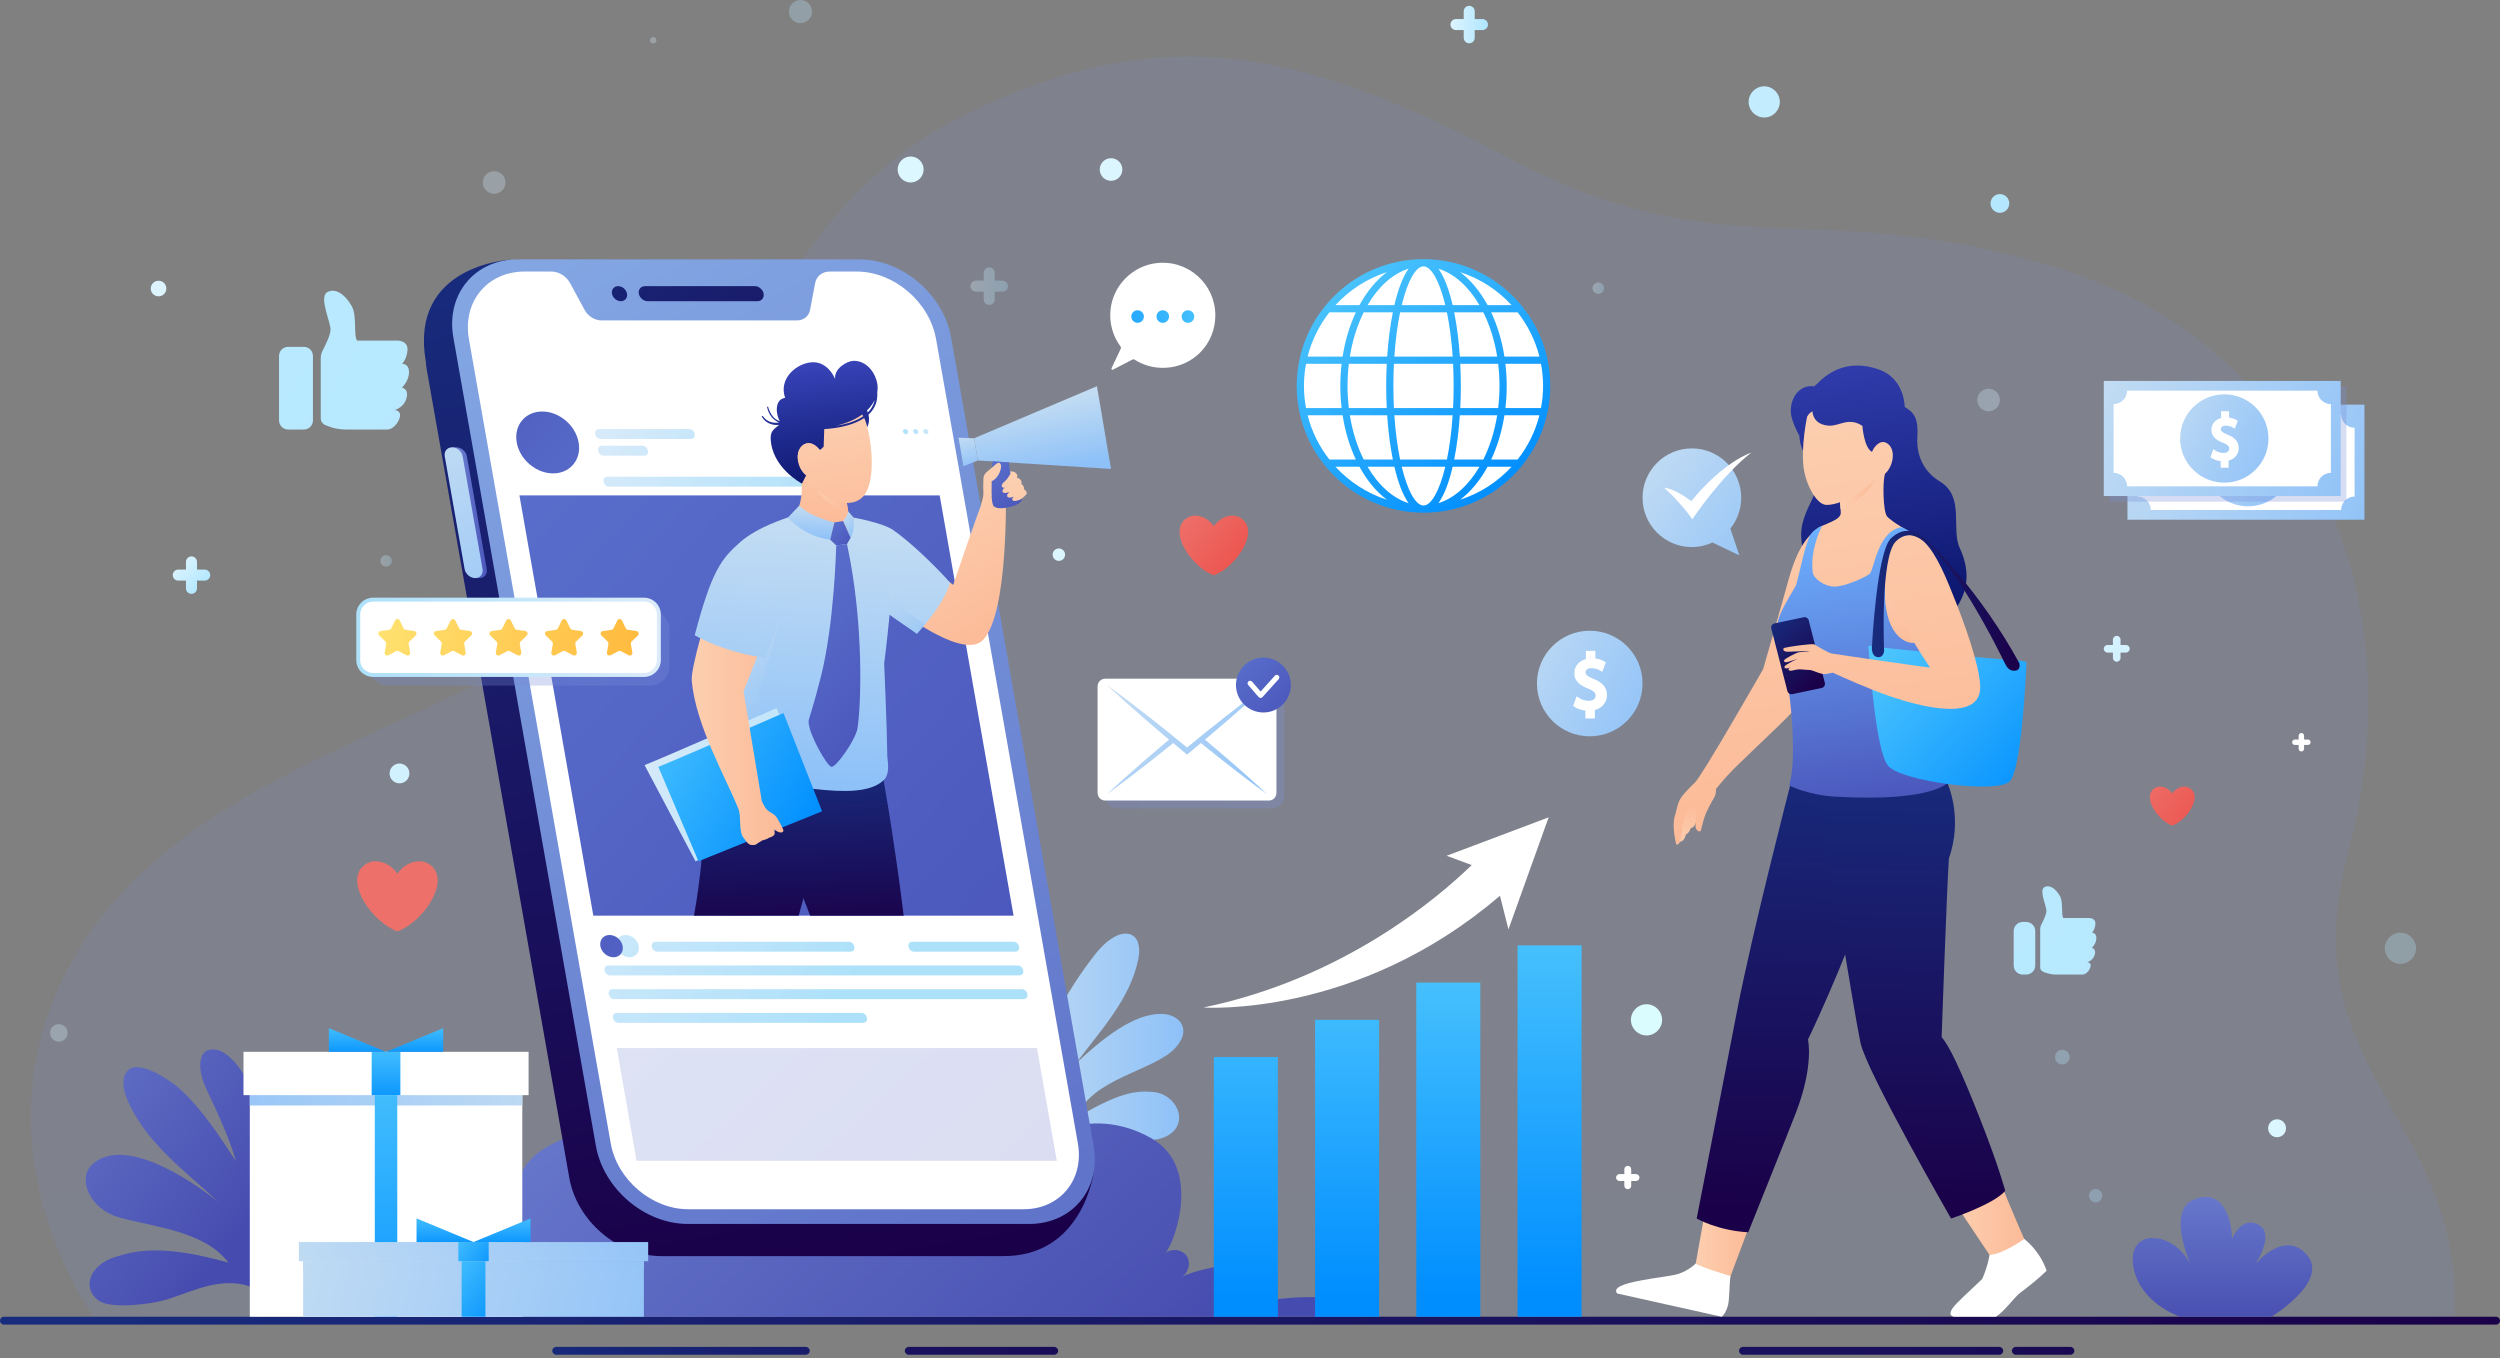 <svg xmlns="http://www.w3.org/2000/svg" width="600" height="326" viewBox="0 0 600 326" fill="none"><rect x="0" y="0" width="600" height="326" fill="#808080" stroke="none"/><path opacity="0.15" d="M22.483 316.019C22.483 316.019 -6.6 276.711 16.041 233C41.656 183.548 109.616 175.471 143.017 145.745C176.417 116.018 176.378 52.811 234.891 25.919C278.221 6.005 310.179 10.359 361.695 37.717C413.211 65.076 433.71 46.806 491.322 63.495C553.777 81.585 580.192 142.346 563.529 204.698C549.483 257.258 591.041 267.906 589.154 316.019H22.483Z" fill="url(#paint0_linear_1268_511)"></path><path opacity="0.3" d="M305.344 194.019H268.19C266.596 194.019 265.305 192.728 265.305 191.134V167.65C265.305 166.057 266.596 164.765 268.19 164.765H305.344C306.938 164.765 308.229 166.057 308.229 167.65V191.134C308.229 192.728 306.938 194.019 305.344 194.019Z" fill="url(#paint1_linear_1268_511)"></path><path d="M304.511 192.135H265.257C264.244 192.135 263.422 191.314 263.422 190.3V164.717C263.422 163.704 264.244 162.883 265.257 162.883H304.511C305.524 162.883 306.345 163.704 306.345 164.717V190.3C306.346 191.314 305.525 192.135 304.511 192.135Z" fill="white"></path><path d="M294.824 182.293C292.966 180.686 291.082 179.091 289.197 177.508C291.084 175.927 292.963 174.337 294.823 172.724C296.397 171.369 297.955 169.996 299.508 168.616C301.041 167.213 302.602 165.843 304.109 164.408C302.413 165.614 300.771 166.884 299.099 168.12C297.448 169.382 295.802 170.648 294.173 171.933C291.043 174.382 287.96 176.887 284.887 179.403L280.475 175.811C278.851 174.518 277.24 173.209 275.6 171.935C273.97 170.649 272.323 169.382 270.673 168.122C269.003 166.885 267.36 165.615 265.664 164.409C267.172 165.843 268.733 167.213 270.266 168.616C271.819 169.996 273.376 171.369 274.951 172.724C276.514 174.091 278.107 175.421 279.687 176.769L280.574 177.509L279.683 178.248C278.107 179.597 276.513 180.927 274.947 182.295C273.381 183.653 271.815 185.021 270.268 186.408C268.73 187.804 267.173 189.172 265.664 190.616C267.362 189.408 269.004 188.134 270.673 186.899C272.324 185.634 273.966 184.37 275.598 183.087C277.24 181.814 278.853 180.502 280.475 179.21L281.557 178.329L284.47 180.758L284.886 181.105L285.305 180.758C286.277 179.951 287.246 179.14 288.216 178.33C290.191 179.929 292.174 181.522 294.174 183.088C295.807 184.371 297.448 185.635 299.099 186.899C300.769 188.135 302.41 189.409 304.108 190.616C302.599 189.173 301.042 187.805 299.505 186.399C297.957 185.019 296.4 183.651 294.824 182.293Z" fill="url(#paint2_linear_1268_511)"></path><path d="M309.806 164.408C309.806 168.046 306.857 170.995 303.22 170.995C299.582 170.995 296.633 168.046 296.633 164.408C296.633 160.77 299.582 157.821 303.22 157.821C306.857 157.821 309.806 160.77 309.806 164.408Z" fill="url(#paint3_linear_1268_511)"></path><path d="M302.538 167.509C302.536 167.509 302.534 167.509 302.532 167.509C302.356 167.508 302.189 167.43 302.074 167.296L299.563 164.393C299.342 164.137 299.37 163.748 299.627 163.527C299.883 163.306 300.271 163.333 300.493 163.59L302.547 165.965L305.973 162.161C306.199 161.908 306.588 161.89 306.84 162.115C307.093 162.342 307.113 162.73 306.885 162.983L302.994 167.305C302.878 167.436 302.712 167.509 302.538 167.509Z" fill="white"></path><path d="M268.942 83.178C267.103 80.703 266.139 77.539 266.545 74.134C267.224 68.462 271.78 63.867 277.449 63.162C285.137 62.206 291.679 68.176 291.679 75.674C291.679 82.531 286.417 88.013 279.566 88.278C276.877 88.382 274.368 87.642 272.278 86.305C272.137 86.214 271.959 86.204 271.81 86.281L267.084 88.728C266.88 88.834 266.658 88.621 266.756 88.412L268.993 83.657C269.067 83.5 269.045 83.318 268.942 83.178Z" fill="white"></path><path d="M285.111 77.481C285.945 77.481 286.62 76.805 286.62 75.971C286.62 75.138 285.945 74.462 285.111 74.462C284.277 74.462 283.602 75.138 283.602 75.971C283.602 76.805 284.277 77.481 285.111 77.481Z" fill="url(#paint4_linear_1268_511)"></path><path d="M277.555 75.971C277.555 76.805 278.23 77.481 279.064 77.481C279.898 77.481 280.574 76.805 280.574 75.971C280.574 75.137 279.898 74.462 279.064 74.462C278.23 74.462 277.555 75.137 277.555 75.971Z" fill="url(#paint5_linear_1268_511)"></path><path d="M273.025 77.481C273.859 77.481 274.535 76.805 274.535 75.971C274.535 75.138 273.859 74.462 273.025 74.462C272.191 74.462 271.516 75.138 271.516 75.971C271.516 76.805 272.191 77.481 273.025 77.481Z" fill="url(#paint6_linear_1268_511)"></path><path d="M599.057 317.906H0.943C0.423 317.906 0 317.485 0 316.963C0 316.441 0.423 316.02 0.943 316.02H599.057C599.578 316.02 600 316.441 600 316.963C600 317.485 599.578 317.906 599.057 317.906Z" fill="url(#paint7_linear_1268_511)"></path><path d="M193.389 325.14H133.49C132.97 325.14 132.547 324.718 132.547 324.196C132.547 323.675 132.97 323.253 133.49 323.253H193.389C193.911 323.253 194.333 323.675 194.333 324.196C194.333 324.717 193.91 325.14 193.389 325.14Z" fill="url(#paint8_linear_1268_511)"></path><path d="M479.827 325.14H418.311C417.79 325.14 417.367 324.718 417.367 324.196C417.367 323.675 417.79 323.253 418.311 323.253H479.827C480.348 323.253 480.77 323.675 480.77 324.196C480.77 324.717 480.348 325.14 479.827 325.14Z" fill="url(#paint9_linear_1268_511)"></path><path d="M253.002 325.14H218.1C217.579 325.14 217.156 324.718 217.156 324.196C217.156 323.675 217.579 323.253 218.1 323.253H253.002C253.524 323.253 253.946 323.675 253.946 324.196C253.946 324.717 253.523 325.14 253.002 325.14Z" fill="url(#paint10_linear_1268_511)"></path><path d="M496.895 325.14H483.803C483.282 325.14 482.859 324.718 482.859 324.196C482.859 323.675 483.282 323.253 483.803 323.253H496.895C497.417 323.253 497.839 323.675 497.839 324.196C497.839 324.717 497.417 325.14 496.895 325.14Z" fill="url(#paint11_linear_1268_511)"></path><path d="M242.361 245.87C242.577 240.546 243.963 235.147 247.129 230.86C248.105 229.537 249.91 228.24 251.232 229.216C251.72 229.576 251.977 230.164 252.183 230.733C253.803 235.235 253.404 240.212 252.48 244.906C252.351 245.56 252.211 246.211 252.068 246.862C254.478 241.064 257.92 235.593 261.675 230.548C263.337 228.315 265.144 226.067 267.608 224.773C268.869 224.111 270.443 223.738 271.69 224.426C273.52 225.436 273.611 228.021 273.209 230.072C271.306 239.78 264.172 247.199 258.199 255.262C264.092 249.715 272.298 242.773 279.447 243.377C282.957 243.673 286.241 247.007 282.014 251.574C276.989 257.003 261.613 258.885 258.44 268.233C268.209 262.398 272.365 261.67 276.766 262.069C281.758 262.521 284.837 268.015 281.776 271.349C279.659 273.656 276.116 273.87 273.003 273.535C269.603 273.169 266.251 272.341 262.833 272.247C259.415 272.152 255.787 272.9 253.297 275.244L244.02 261.733C243.026 256.498 242.145 251.195 242.361 245.87Z" fill="url(#paint12_linear_1268_511)"></path><path d="M21.811 279.794C28.986 272.365 44.733 282.334 52.39 288.457C44.026 280.676 34.495 273.854 30.345 263.383C29.469 261.171 29.072 258.306 30.87 256.747C33.639 254.344 41.029 259.361 43.355 261.515C48.609 266.381 52.73 272.707 56.635 278.696C54.938 272.715 51.767 266.157 49.551 261.42C47.169 256.328 47.737 252.254 50.511 251.877C57.369 250.946 63.658 267.709 65.125 272.918C66.314 267.223 69.547 259.769 75.993 259.119C77.851 258.931 79.806 260.536 80.22 263.543C81.609 273.672 70.576 282.916 71.027 293.129L62.038 309.807C58.762 307.702 54.546 307.62 50.739 308.436C46.933 309.253 43.352 310.877 39.621 311.995C36.207 313.019 26.476 314.251 23.626 312.11C19.505 309.015 21.626 303.606 27.486 301.727C32.277 300.19 38.696 298.51 54.82 303.028C49.156 295.503 37.179 294.522 28.795 292.24C21.375 290.219 18.744 282.97 21.811 279.794Z" fill="url(#paint13_linear_1268_511)"></path><path d="M130.427 301.504C130.427 301.504 114.22 276.192 104.737 289.977C96.448 302.027 126.451 307.881 126.451 307.881" fill="url(#paint14_linear_1268_511)"></path><path d="M79.086 316.016H326.442C326.289 315.447 325.375 314.492 322.916 312.918C317.654 309.524 301.033 312.572 301.033 312.572C301.033 312.572 304.904 311.028 304.883 309.017C304.862 307.016 303.349 305.258 301.53 304.425C299.702 303.603 297.629 303.541 295.627 303.654C291.564 303.888 287.53 304.791 283.751 306.316C285.357 305.321 285.843 302.903 284.757 301.378C283.66 299.844 281.211 299.519 279.759 300.718C282.319 297.264 288.306 279.851 276.176 273.095C260.967 264.633 247.371 273.684 244.912 278.774C243.662 273.776 237.928 269.962 234.143 269.052C216.11 264.714 202.934 280.206 202.761 280.471C202.589 280.206 202.406 279.942 202.213 279.678C200.324 277.169 196.514 272.637 193.66 271.307C185.613 267.548 180.006 266.908 171.38 269.052C167.601 269.987 161.861 273.776 160.611 278.774C158.153 273.685 146.602 266.715 131.393 275.178C119.263 281.934 123.205 297.264 125.765 300.719C124.312 299.52 121.864 299.845 120.767 301.379C119.68 302.903 120.168 305.321 121.773 306.317C117.993 304.793 106.746 301.472 101.738 304.259C96.217 307.331 104.492 312.574 104.492 312.574C104.492 312.574 90.561 307.884 82.778 311.659C80.154 312.931 79.086 315.136 79.086 316.016Z" fill="url(#paint15_linear_1268_511)"></path><path d="M523.231 316.015C523.231 316.015 513.207 312.717 511.95 303.598C510.692 294.478 521.855 295.421 525.787 303.598C525.787 303.598 519.99 290.76 526.318 287.982C532.961 285.064 535.536 291.561 535.692 297.344C535.692 297.344 537.942 291.592 542.138 293.982C546.05 296.208 541.353 303.283 541.353 303.283C541.353 303.283 548.114 295.186 553.46 300.925C559.478 307.383 545.126 316.015 545.126 316.015H523.231Z" fill="url(#paint16_linear_1268_511)"></path><path d="M122.409 62.342L120.594 69.97H199.814C210.18 69.97 220.066 78.374 221.893 88.74L256.093 282.697C256.181 283.196 256.242 283.688 256.29 284.176L258.47 282.488L262.455 281.477C262.455 281.477 259.886 301.643 240.633 301.467H158.71C148.344 301.467 138.458 293.063 136.631 282.697L102.431 88.74C102.305 88.021 102.223 87.312 102.179 86.615H102.177C98.233 63.548 122.409 62.342 122.409 62.342Z" fill="url(#paint17_linear_1268_511)"></path><path d="M165.087 293.748H247.01C257.376 293.748 264.298 285.344 262.47 274.978L228.27 81.021C226.442 70.655 216.557 62.251 206.191 62.251H124.269C113.903 62.251 106.981 70.655 108.808 81.021L143.008 274.978C144.836 285.344 154.72 293.748 165.087 293.748Z" fill="url(#paint18_linear_1268_511)"></path><path d="M112.542 81.394L146.575 274.404C148.115 283.139 156.445 290.219 165.179 290.219H245.665C254.4 290.219 260.232 283.138 258.691 274.404L224.658 81.394C223.078 72.434 214.534 65.17 205.574 65.17H199.13C197.343 65.17 195.944 66.286 195.626 67.965L194.415 74.369C194.127 75.891 192.858 76.903 191.237 76.903H144.37C142.75 76.903 141.122 75.89 140.299 74.367L136.835 67.967C135.926 66.288 134.132 65.171 132.345 65.171H125.903C116.945 65.17 110.962 72.433 112.542 81.394Z" fill="white"></path><path d="M155.444 72.287H181.779C182.777 72.287 183.443 71.478 183.267 70.48C183.091 69.481 182.139 68.672 181.141 68.672H154.806C153.808 68.672 153.141 69.481 153.317 70.48C153.494 71.479 154.446 72.287 155.444 72.287Z" fill="url(#paint19_linear_1268_511)"></path><path d="M146.872 70.481C147.048 71.479 147.999 72.288 148.998 72.288C149.996 72.288 150.662 71.479 150.487 70.481C150.311 69.482 149.36 68.673 148.361 68.673C147.361 68.673 146.696 69.481 146.872 70.481Z" fill="url(#paint20_linear_1268_511)"></path><path d="M108.559 107.623L108.512 107.36H109.524C110.712 107.36 111.845 108.323 112.055 109.512L116.829 136.585C117.038 137.774 116.245 138.737 115.056 138.737H114.045L113.998 138.474C113.259 138.111 112.67 137.406 112.526 136.586L107.752 109.512C107.607 108.69 107.947 107.985 108.559 107.623Z" fill="url(#paint21_linear_1268_511)"></path><path d="M114.042 138.736C115.231 138.736 116.024 137.773 115.814 136.584L111.04 109.51C110.831 108.322 109.698 107.359 108.509 107.359C107.321 107.359 106.527 108.322 106.737 109.51L111.51 136.584C111.721 137.773 112.854 138.736 114.042 138.736Z" fill="url(#paint22_linear_1268_511)"></path><path d="M138.868 106.189C139.174 107.926 138.86 109.52 138.085 110.785C137.027 112.509 135.113 113.616 132.748 113.616C130.382 113.616 128.079 112.509 126.415 110.785C125.194 109.52 124.319 107.926 124.014 106.189C123.292 102.086 126.033 98.762 130.135 98.762C134.237 98.762 138.147 102.086 138.868 106.189Z" fill="url(#paint23_linear_1268_511)"></path><path d="M153.299 227.07C153.558 228.547 152.571 229.745 151.094 229.745C149.617 229.745 148.208 228.547 147.948 227.07C147.688 225.593 148.675 224.395 150.152 224.395C151.631 224.395 153.039 225.593 153.299 227.07Z" fill="url(#paint24_linear_1268_511)"></path><path d="M149.438 227.07C149.698 228.547 148.711 229.745 147.234 229.745C145.756 229.745 144.348 228.547 144.088 227.07C143.829 225.593 144.816 224.395 146.293 224.395C147.77 224.395 149.178 225.593 149.438 227.07Z" fill="url(#paint25_linear_1268_511)"></path><path d="M221.603 103.586C221.544 103.247 221.77 102.972 222.109 102.972C222.448 102.972 222.771 103.246 222.831 103.586C222.89 103.925 222.664 104.2 222.325 104.2C221.986 104.2 221.663 103.925 221.603 103.586Z" fill="url(#paint26_linear_1268_511)"></path><path d="M219.158 103.586C219.098 103.247 219.325 102.972 219.664 102.972C220.002 102.972 220.326 103.246 220.385 103.586C220.445 103.925 220.218 104.2 219.88 104.2C219.541 104.2 219.218 103.925 219.158 103.586Z" fill="url(#paint27_linear_1268_511)"></path><path d="M216.713 103.586C216.653 103.247 216.88 102.972 217.218 102.972C217.557 102.972 217.881 103.246 217.94 103.586C217.999 103.925 217.773 104.2 217.433 104.2C217.096 104.2 216.772 103.925 216.713 103.586Z" fill="url(#paint28_linear_1268_511)"></path><path d="M243.26 219.761H142.4L124.664 118.9H225.525L243.26 219.761Z" fill="url(#paint29_linear_1268_511)"></path><path opacity="0.2" d="M253.638 278.594H152.78L148.016 251.528H248.874L253.638 278.594Z" fill="url(#paint30_linear_1268_511)"></path><path d="M165.821 105.358H144.158C143.549 105.358 142.969 104.864 142.862 104.256L142.829 104.075C142.723 103.466 143.129 102.973 143.738 102.973H165.401C166.01 102.973 166.59 103.466 166.697 104.075L166.729 104.256C166.836 104.864 166.429 105.358 165.821 105.358Z" fill="url(#paint31_linear_1268_511)"></path><path d="M154.59 109.368H144.861C144.252 109.368 143.672 108.875 143.565 108.267L143.533 108.085C143.426 107.477 143.833 106.984 144.441 106.984H154.17C154.779 106.984 155.359 107.477 155.467 108.085L155.499 108.267C155.606 108.874 155.199 109.368 154.59 109.368Z" fill="url(#paint32_linear_1268_511)"></path><path d="M195.684 116.797H146.166C145.557 116.797 144.977 116.303 144.869 115.695L144.837 115.514C144.731 114.905 145.137 114.412 145.746 114.412H195.265C195.873 114.412 196.453 114.905 196.561 115.514L196.593 115.695C196.7 116.303 196.293 116.797 195.684 116.797Z" fill="url(#paint33_linear_1268_511)"></path><path d="M204.147 228.399H157.76C157.151 228.399 156.571 227.905 156.463 227.297L156.431 227.116C156.324 226.507 156.731 226.014 157.34 226.014H203.728C204.336 226.014 204.916 226.507 205.024 227.116L205.056 227.297C205.163 227.905 204.757 228.399 204.147 228.399Z" fill="url(#paint34_linear_1268_511)"></path><path d="M244.673 234.095H146.423C145.815 234.095 145.235 233.601 145.127 232.993L145.095 232.812C144.988 232.203 145.395 231.71 146.004 231.71H244.255C244.863 231.71 245.443 232.203 245.551 232.812L245.583 232.993C245.689 233.601 245.283 234.095 244.673 234.095Z" fill="url(#paint35_linear_1268_511)"></path><path d="M245.675 239.791H147.424C146.815 239.791 146.235 239.298 146.127 238.689L146.095 238.508C145.988 237.9 146.395 237.406 147.004 237.406H245.255C245.863 237.406 246.443 237.9 246.551 238.508L246.583 238.689C246.69 239.298 246.283 239.791 245.675 239.791Z" fill="url(#paint36_linear_1268_511)"></path><path d="M207.159 245.487H148.431C147.823 245.487 147.243 244.994 147.135 244.386L147.103 244.204C146.996 243.596 147.403 243.103 148.011 243.103H206.739C207.347 243.103 207.927 243.596 208.035 244.204L208.067 244.386C208.174 244.994 207.767 245.487 207.159 245.487Z" fill="url(#paint37_linear_1268_511)"></path><path d="M243.672 228.399H219.361C218.752 228.399 218.172 227.905 218.065 227.297L218.033 227.116C217.926 226.507 218.333 226.014 218.941 226.014H243.252C243.861 226.014 244.441 226.507 244.549 227.116L244.581 227.297C244.687 227.905 244.281 228.399 243.672 228.399Z" fill="url(#paint38_linear_1268_511)"></path><path d="M216.886 219.764H194.454C193.208 216.575 192.359 214.415 192.359 214.415L194.386 185.622L194.405 185.575L211.499 184.047C211.499 184.047 214.452 199.943 216.886 219.764Z" fill="url(#paint39_linear_1268_511)"></path><path d="M200.676 185.623C200.676 185.623 194.55 209.573 191.68 219.764H166.562C167.329 215.606 168.155 209.238 168.449 205.595C165.855 191.609 172.053 185.623 172.053 185.623H200.676Z" fill="url(#paint40_linear_1268_511)"></path><path d="M223.379 136.283L228.771 140.37C228.771 140.37 234.809 122.478 236.201 119.328C236.734 118.123 241.401 118.47 241.401 118.47C241.401 118.47 242.067 147.569 235.817 153.701C230.515 158.903 212.195 143.865 212.195 143.865L223.379 136.283Z" fill="url(#paint41_linear_1268_511)"></path><path d="M228.012 139.83C228.012 139.83 227.352 143.415 222.003 149.877C221.408 150.584 220.757 151.33 220.05 152.113C218.587 150.981 215.861 149.311 211.361 145.962C210.71 145.481 210.021 144.952 209.295 144.396C201.918 137.301 204.861 124.217 204.861 124.217C204.861 124.217 211.88 125.471 214.389 127.226C218.804 130.292 225.012 136.415 228.012 139.83Z" fill="url(#paint42_linear_1268_511)"></path><path opacity="0.5" d="M222.001 149.877C221.407 150.585 220.756 151.33 220.048 152.113C218.586 150.981 215.859 149.311 211.359 145.962L214.086 140.679C214.086 140.679 214.841 144.283 215.312 145.028C215.661 145.576 219.812 148.406 222.001 149.877Z" fill="url(#paint43_linear_1268_511)"></path><path d="M212.2 159.297C212.2 159.297 214.831 138.83 214.322 130.995C210.873 125.211 203.092 125.134 203.092 125.134L189.09 124.217C189.09 124.217 176.389 128.283 173.072 154.21C172.498 158.086 171.217 172.984 170.39 179.584C170.191 181.175 170.043 183.016 169.882 183.347C168.763 185.654 168.254 188.516 177.022 187.6C185.79 186.684 205.731 193.307 212.069 187.256C213.613 185.782 213.103 183.117 212.959 181.643C212.84 173.328 212.2 159.297 212.2 159.297Z" fill="url(#paint44_linear_1268_511)"></path><path d="M204.862 124.217C204.862 124.217 204.904 127.516 202.021 127.968C196.023 128.909 189.094 124.217 189.094 124.217C193.641 123.452 192.245 113.245 192.245 113.245L199.433 117.047L203.047 118.952C203.047 118.952 203.235 120.943 203.575 122.726C203.67 123.235 203.352 123.99 204.862 124.217Z" fill="url(#paint45_linear_1268_511)"></path><path d="M203.578 122.723C198.088 121.697 195.539 116.783 195.539 116.783L199.433 117.043L203.048 118.953C203.048 118.953 203.235 120.94 203.578 122.723Z" fill="url(#paint46_linear_1268_511)"></path><path opacity="0.5" d="M186.825 149.532C186.825 149.532 183.073 164.25 182.129 166.255L183.62 175.531L177.943 176.986L176.469 162.127L186.825 149.532Z" fill="url(#paint47_linear_1268_511)"></path><path d="M186.377 169.95C186.377 169.95 158.941 181.964 154.695 183.629L166.92 206.703L196.125 194.007L186.377 169.95Z" fill="url(#paint48_linear_1268_511)"></path><path d="M188.036 171.129C188.036 171.129 162.245 182.382 158 184.047L167.63 206.702L197.308 194.714L188.036 171.129Z" fill="url(#paint49_linear_1268_511)"></path><path d="M186.138 195.853C185.549 195.204 184.546 194.851 184.016 194.276C183.485 193.702 182.842 192.323 182.842 192.323L178.46 165.931L181.402 158.371L182.842 154.667L183.605 152.702L170.179 145.86C170.179 145.86 165.741 160.185 166.02 163.364C166.976 174.213 174.237 186.633 177.276 194.275C177.837 195.687 177.383 199.508 178.237 200.746C179.092 201.985 179.594 202.78 180.449 202.81C181.303 202.839 181.466 202.692 181.977 202.288C182.773 201.875 182.72 201.72 183.368 201.572C184.017 201.425 184.237 201.263 184.532 201.086C184.826 200.908 185.107 200.983 185.696 200.51C186.177 200.122 185.755 199.037 185.755 199.037C187.553 200.422 188.085 199.568 188.025 199.272C187.966 198.977 186.728 196.503 186.138 195.853Z" fill="url(#paint50_linear_1268_511)"></path><path d="M189.161 143.737C189.161 143.737 184.785 154.32 183.778 157.902C175.442 156.768 169.638 154.094 166.727 152.465C170.834 136.859 173.147 134.103 177.647 130.111C181.834 126.396 189.092 124.218 189.092 124.218L189.161 143.737Z" fill="url(#paint51_linear_1268_511)"></path><path d="M207.318 97.147C207.318 97.147 209.417 99.71 208.158 102.521L205.945 99.492L207.318 97.147Z" fill="url(#paint52_linear_1268_511)"></path><path d="M207.746 101.138C209.248 105.432 210.713 117.355 206.147 119.988C201.943 122.413 195.951 118.326 191.457 113.488C186.963 108.65 189.988 100.705 194.68 98.651C199.371 96.597 205.788 95.547 207.746 101.138Z" fill="url(#paint53_linear_1268_511)"></path><path d="M210.613 92.525C210.28 89.591 208.048 86.545 204.864 86.597C203.319 86.622 200.115 88.444 200.439 90.952C199.222 88.274 197.236 86.903 195.136 86.932C191.431 86.984 186.754 90.697 188.428 95.484C185.523 95.919 186.422 100.149 187.183 101.063C186.972 101.01 186.769 100.937 186.579 100.839C185.413 100.235 184.681 98.878 184.361 97.671C184.316 97.499 184.069 97.594 184.105 97.761C184.493 99.538 185.54 100.818 186.966 101.394C185.53 101.626 184.13 101.309 183.106 99.888C182.993 99.73 182.762 99.89 182.859 100.055C183.739 101.557 185.372 102.15 186.971 101.971C186.088 102.824 184.918 103.243 184.959 105.122C185.117 112.24 192.472 116.07 192.472 116.07L193.496 114.035C193.496 114.035 191.207 111.675 191.509 108.998C191.621 108.011 192.187 107.108 193.069 106.65C194.822 105.738 196.073 107.341 196.841 107.979L197.68 107.202L197.815 102.984C203.564 102.643 210.982 100.641 210.54 94.142C210.648 93.538 210.665 92.985 210.613 92.525ZM200.607 102.187C206.125 100.893 208.781 98.355 209.91 96.034C209.094 99.882 204.8 101.547 200.607 102.187Z" fill="url(#paint54_linear_1268_511)"></path><path d="M196.682 108.932C196.682 108.932 196.929 107.761 195.546 106.834C194.293 105.993 192.475 106.16 191.688 108.243C190.901 110.326 191.999 113.293 193.801 114.293C195.531 115.253 196.59 109.638 196.682 108.932Z" fill="url(#paint55_linear_1268_511)"></path><path d="M189.094 124.216L191.833 121.351C191.833 121.351 193.167 122.771 195.536 123.779C198.751 125.147 200.267 125.372 200.267 125.372L199.232 129.52C199.232 129.52 193.521 129.054 189.094 124.216Z" fill="url(#paint56_linear_1268_511)"></path><path d="M203.575 122.726C203.575 122.726 203.456 123.762 202.336 125.059C202.867 126.121 204.144 129.069 204.144 129.069C204.144 129.069 205.116 127.917 204.862 124.217L203.575 122.726Z" fill="url(#paint57_linear_1268_511)"></path><path d="M200.269 125.373L202.337 125.059L204.146 129.069L203.281 130.563L200.696 130.906L199.234 129.522L200.269 125.373Z" fill="url(#paint58_linear_1268_511)"></path><path d="M200.691 130.906C200.691 130.906 200.265 149.745 196.975 162.559C194.537 172.054 194.047 172.387 194.063 173.251C194.119 176.278 198.528 183.925 199.553 184.046C200.676 184.178 205.338 177.57 205.793 174.823C206.579 170.068 207.522 150.294 203.277 130.561L200.691 130.906Z" fill="url(#paint59_linear_1268_511)"></path><path d="M266.645 112.547L234.689 110.515L233.781 105.191L263.26 92.687L266.645 112.547Z" fill="url(#paint60_linear_1268_511)"></path><path d="M234.685 110.514L231.22 111.882L230.055 105.048L233.777 105.19L234.685 110.514Z" fill="url(#paint61_linear_1268_511)"></path><path d="M238.235 110.687C238.235 110.687 237.436 120.4 238.491 121.485C239.695 122.725 244.948 121.352 245.202 120.05C245.36 119.238 242.405 116.133 242.153 110.99L238.235 110.687Z" fill="url(#paint62_linear_1268_511)"></path><path d="M235.414 121.309C235.414 121.309 236.059 119.296 236.02 118.424C235.98 117.551 235.944 116.214 236.022 114.839C236.098 113.463 237.151 113.117 238.29 112.038C239.429 110.96 239.873 110.81 240.187 111.478C240.501 112.146 239.813 114.7 237.994 115.487L237.967 118.542L237.76 119.526L235.414 121.309Z" fill="url(#paint63_linear_1268_511)"></path><path d="M245.723 117.426C245.765 117.355 245.787 117.295 245.784 117.248C245.751 116.681 245.436 116.354 245.104 116.158C245.167 116.064 245.213 115.98 245.209 115.92C245.159 115.045 244.443 114.73 244.02 114.617C244.135 114.409 244.201 114.239 244.176 114.151C243.842 112.952 242.423 113.134 242.423 113.134L242.539 113.656C242.539 113.656 241.687 115.055 241.418 115.271C241.15 115.487 240.581 115.969 240.461 116.328C240.303 116.804 240.559 117.08 240.992 117.06C241.047 117.057 241.118 117.035 241.183 117.021C240.99 117.147 240.808 117.296 240.695 117.487C240.44 117.919 240.631 118.243 241.058 118.316C241.303 118.357 241.825 118.239 242.296 118.098C242.104 118.245 241.922 118.413 241.812 118.6C241.557 119.032 241.748 119.355 242.175 119.428C242.476 119.479 242.967 119.322 243.372 119.178C243.234 119.275 243.104 119.385 243.022 119.526C242.81 119.886 242.969 120.156 243.325 120.217C243.681 120.277 244.366 120.091 244.697 119.979C245.028 119.867 246.451 118.727 246.434 118.412C246.401 117.855 246.047 117.573 245.723 117.426Z" fill="url(#paint64_linear_1268_511)"></path><path d="M306.683 253.696H291.32V316.019H306.683V253.696Z" fill="url(#paint65_linear_1268_511)"></path><path d="M330.979 244.762H315.617V316.02H330.979V244.762Z" fill="url(#paint66_linear_1268_511)"></path><path d="M355.276 235.827H339.914V316.019H355.276V235.827Z" fill="url(#paint67_linear_1268_511)"></path><path d="M379.581 226.893H364.219V316.019H379.581V226.893Z" fill="url(#paint68_linear_1268_511)"></path><path d="M371.676 196.16L347.193 205.387L353.208 207.613C345.141 215.462 322.44 234.844 288.82 241.802C288.82 241.802 325.68 244.43 359.988 214.973L362.028 223.051L371.676 196.16Z" fill="white"></path><path opacity="0.3" d="M156.012 164.54H93.185C90.61 164.54 88.523 162.454 88.523 159.879V151.124C88.523 148.55 90.61 146.462 93.185 146.462H156.012C158.587 146.462 160.673 148.549 160.673 151.124V159.879C160.673 162.453 158.587 164.54 156.012 164.54Z" fill="url(#paint69_linear_1268_511)"></path><path d="M154.575 161.993H89.53C87.568 161.993 85.977 160.403 85.977 158.44V147.468C85.977 145.506 87.567 143.914 89.53 143.914H154.575C156.537 143.914 158.128 145.505 158.128 147.468V158.44C158.128 160.402 156.537 161.993 154.575 161.993Z" fill="white" stroke="url(#paint70_linear_1268_511)" stroke-width="0.943" stroke-miterlimit="10"></path><path d="M95.933 148.91L96.874 150.816C96.963 150.997 97.136 151.122 97.335 151.151L99.438 151.457C99.94 151.53 100.141 152.147 99.778 152.5L98.255 153.984C98.111 154.125 98.045 154.328 98.08 154.526L98.439 156.621C98.525 157.121 98.001 157.502 97.552 157.266L95.669 156.277C95.491 156.183 95.278 156.183 95.1 156.277L93.218 157.266C92.769 157.502 92.244 157.121 92.33 156.621L92.689 154.526C92.723 154.327 92.657 154.125 92.513 153.984L90.99 152.5C90.627 152.147 90.827 151.53 91.329 151.457L93.434 151.151C93.633 151.122 93.805 150.997 93.894 150.816L94.835 148.91C95.059 148.455 95.708 148.455 95.933 148.91Z" fill="url(#paint71_linear_1268_511)"></path><path d="M109.262 148.91L110.203 150.817C110.292 150.997 110.465 151.122 110.664 151.151L112.767 151.457C113.269 151.53 113.469 152.147 113.106 152.501L111.583 153.984C111.439 154.125 111.373 154.328 111.408 154.526L111.767 156.621C111.853 157.121 111.329 157.502 110.88 157.267L108.998 156.277C108.819 156.184 108.606 156.184 108.428 156.277L106.546 157.267C106.097 157.502 105.572 157.121 105.658 156.621L106.017 154.526C106.051 154.327 105.985 154.125 105.841 153.984L104.318 152.501C103.955 152.147 104.155 151.53 104.657 151.457L106.761 151.151C106.96 151.122 107.133 150.998 107.221 150.817L108.162 148.91C108.389 148.455 109.037 148.455 109.262 148.91Z" fill="url(#paint72_linear_1268_511)"></path><path d="M122.6 148.91L123.54 150.817C123.629 150.997 123.802 151.122 124.001 151.151L126.104 151.457C126.606 151.53 126.806 152.147 126.443 152.501L124.92 153.984C124.776 154.125 124.71 154.328 124.744 154.526L125.103 156.621C125.189 157.121 124.665 157.502 124.216 157.267L122.334 156.277C122.155 156.184 121.942 156.184 121.764 156.277L119.882 157.267C119.433 157.502 118.908 157.121 118.994 156.621L119.353 154.526C119.387 154.327 119.321 154.125 119.177 153.984L117.654 152.501C117.291 152.147 117.491 151.53 117.993 151.457L120.097 151.151C120.296 151.122 120.468 150.998 120.557 150.817L121.498 148.91C121.726 148.455 122.375 148.455 122.6 148.91Z" fill="url(#paint73_linear_1268_511)"></path><path d="M135.928 148.91L136.868 150.817C136.957 150.997 137.13 151.122 137.329 151.151L139.432 151.457C139.934 151.53 140.134 152.147 139.771 152.501L138.249 153.984C138.104 154.125 138.038 154.328 138.072 154.526L138.432 156.621C138.517 157.121 137.993 157.502 137.544 157.267L135.662 156.277C135.483 156.184 135.27 156.184 135.092 156.277L133.21 157.267C132.761 157.502 132.236 157.121 132.322 156.621L132.682 154.526C132.715 154.327 132.649 154.125 132.505 153.984L130.982 152.501C130.619 152.147 130.819 151.53 131.321 151.457L133.425 151.151C133.624 151.122 133.797 150.998 133.885 150.817L134.826 148.91C135.055 148.455 135.703 148.455 135.928 148.91Z" fill="url(#paint74_linear_1268_511)"></path><path d="M149.264 148.91L150.204 150.817C150.293 150.997 150.466 151.122 150.665 151.151L152.768 151.457C153.27 151.53 153.47 152.147 153.107 152.501L151.584 153.984C151.44 154.125 151.374 154.328 151.408 154.526L151.767 156.621C151.853 157.121 151.329 157.502 150.88 157.267L148.998 156.277C148.819 156.184 148.606 156.184 148.428 156.277L146.546 157.267C146.097 157.502 145.572 157.121 145.658 156.621L146.017 154.526C146.051 154.327 145.985 154.125 145.841 153.984L144.318 152.501C143.955 152.147 144.155 151.53 144.657 151.457L146.761 151.151C146.96 151.122 147.133 150.998 147.221 150.817L148.162 148.91C148.39 148.455 149.039 148.455 149.264 148.91Z" fill="url(#paint75_linear_1268_511)"></path><path d="M415.277 126.861C416.896 124.847 417.876 122.296 417.888 119.512C417.92 112.973 412.644 107.648 406.105 107.617C399.567 107.586 394.241 112.862 394.211 119.4C394.18 125.939 399.455 131.265 405.994 131.295C407.784 131.303 409.475 130.902 411 130.2L417.447 133.287L415.277 126.861Z" fill="url(#paint76_linear_1268_511)"></path><path d="M399.375 117.041C399.375 117.041 403.355 120.549 406.156 124.626C406.156 124.626 413.114 114.18 420.307 108.638C420.307 108.638 413.968 110.495 405.891 120.283C405.891 120.283 402.323 117.389 399.375 117.041Z" fill="white"></path><path d="M469.156 288.72L477.489 301.189C477.489 301.189 479.94 305.864 483.234 304.465C486.527 303.065 486.363 298.619 486.363 298.619C486.363 298.619 481.981 288.631 480.301 284.227C478.854 280.439 469.156 288.72 469.156 288.72Z" fill="url(#paint77_linear_1268_511)"></path><path d="M491.188 304.973C489.028 307.095 486.318 309.16 484.752 310.348C483.422 311.377 481.07 314.726 479.013 316.018H468.94C468.935 316.001 466.716 315.782 469.586 312.834C471.388 310.982 474.58 308.086 475.74 306.947C477.155 303.674 477.488 301.188 477.488 301.188C480.762 301.009 485.807 297.343 485.807 297.343C485.807 297.343 489.537 300.058 491.188 304.973Z" fill="white"></path><path d="M409.235 290.587L406.976 303.232C406.976 303.232 406.432 308.872 409.086 309.677C411.74 310.483 415.338 306.251 415.338 306.251L419.889 294.11L409.235 290.587Z" fill="url(#paint78_linear_1268_511)"></path><path d="M415.34 306.254C415.047 307.452 415.094 311.66 414.755 313.094C414.377 314.66 413.717 315.641 413.189 316.018L388.141 310.442C385.705 307.606 399.811 306.669 402.623 305.792C405.434 304.905 406.972 303.235 406.972 303.235C407.717 303.999 415.34 306.254 415.34 306.254Z" fill="white"></path><path d="M407.203 292.443C407.203 292.443 412.156 295.324 419.57 295.75C419.57 295.75 428.649 273.18 431.007 267.08C435.403 255.707 433.914 249.49 433.914 249.49C433.914 249.49 442.475 231.797 448.397 214.132C451.755 204.114 451.085 196.079 451.43 194.94C451.43 194.94 440.857 191.432 429.785 187.961C429.785 187.961 420.569 223.561 416.904 242.535C413.247 261.504 407.203 292.443 407.203 292.443Z" fill="url(#paint79_linear_1268_511)"></path><path d="M436.469 190.304C436.469 190.304 445.032 243.369 446.514 250.286C447.996 257.203 468.252 292.444 468.252 292.444C468.252 292.444 478.38 289.109 481.257 285.815C481.257 285.815 479.779 280.093 475.168 268.4C470.556 256.708 467.8 250.902 465.989 248.927C465.989 248.927 467.244 213.077 467.738 205.996C471.223 196.161 467.386 187.963 467.386 187.963C467.386 187.963 443.714 191.127 436.469 190.304Z" fill="url(#paint80_linear_1268_511)"></path><path d="M433.475 98.674C433.475 98.674 429.955 103.589 433.232 109.177C433.232 109.177 434.794 112.107 435.593 117.105C435.918 119.138 433.592 121.309 432.533 125.96C430.905 133.105 437.682 144.912 437.682 144.912C437.682 144.912 440.345 132.83 443.204 131.747C446.063 130.665 445.027 114.784 445.027 114.784C445.027 114.784 443.779 105.863 443.536 104.98C443.294 104.098 438.259 97.116 438.259 97.116L433.475 98.674Z" fill="url(#paint81_linear_1268_511)"></path><path d="M407.835 190.305C407.835 190.305 407.608 191.085 407.399 191.745H406.392C406.392 191.745 406.123 192.755 405.91 193.453H405.009C405.009 193.453 404.483 195.435 404.319 195.764C404.154 196.093 403.661 196.981 403.661 197.87C403.661 198.757 403.102 202.014 403.102 202.014C403.102 202.014 403.842 202.133 404.336 201.076C404.445 200.843 404.55 200.547 404.65 200.235C404.952 200.118 405.403 199.81 405.669 198.995C405.693 198.919 405.721 198.834 405.749 198.752C406.009 198.762 406.517 198.625 406.951 197.537C407.383 196.454 408.003 194.628 408.003 194.628L410.368 190.362L407.835 190.305Z" fill="url(#paint82_linear_1268_511)"></path><path d="M429.241 139.172C427.63 145.075 423.152 160.595 423.152 160.595C423.152 160.595 408.393 186.424 406.737 187.867C405.738 188.738 403.878 190.778 403.445 191.441C402.532 192.838 402.403 194.518 401.984 195.775C401.145 198.29 402.307 202.675 402.307 202.675C402.307 202.675 402.991 202.973 403.282 201.643C403.573 200.313 403.669 198.475 403.887 197.677C404.105 196.879 404.685 195.408 405.12 194.596C405.555 193.784 406.441 193.268 406.805 193.534C407.168 193.8 407.163 194.751 407.14 195.476C407.115 196.202 406.838 197.072 406.934 198.523C406.976 199.158 408.022 200.047 408.24 199.201C408.458 198.355 408.85 196.389 409.618 194.752C410.947 191.917 411.262 191.888 411.651 190.861C411.791 190.491 411.817 189.925 411.851 189.339C412.124 189.073 413.642 186.98 416.309 184.336C421.577 179.113 430.984 170.584 432.532 168.14C436.468 161.93 435.609 127.555 435.609 127.555C435.609 127.555 431.999 129.058 429.241 139.172Z" fill="url(#paint83_linear_1268_511)"></path><path d="M436.863 126.401C438.467 125.69 440.202 125.035 441.017 124.392C441.884 123.708 441.781 123.057 441.781 123.057C441.772 122.765 441.759 122.475 441.743 122.191C441.613 119.844 441.308 117.851 441.308 117.851L442.212 116.561L446.337 110.652C446.337 110.652 452.485 107.465 452.81 111.136C453.009 113.483 452.826 114.846 453.006 123.88C453.15 124.344 458.725 127.849 458.725 127.849C456.002 133.589 448.86 141.695 444.043 143.43C429.676 148.609 434.269 129.375 434.269 129.375C434.269 129.375 435.553 126.919 436.863 126.401Z" fill="url(#paint84_linear_1268_511)"></path><path d="M449.947 115.181C449.947 115.181 447.658 120.1 441.74 122.191C441.609 119.844 441.305 117.852 441.305 117.852L442.208 116.561L446.832 114.949L449.947 115.181Z" fill="url(#paint85_linear_1268_511)"></path><path d="M432.703 108.591C432.684 109.469 432.701 110.351 432.754 111.212L432.765 111.213C433.034 115.786 435.889 121.192 438.369 121.183C442.788 121.167 448.902 116.72 450.927 114.114C450.927 114.114 456.024 108.362 455.881 101.169C455.737 93.989 438.248 86.346 434.615 96.026C434.615 96.026 432.834 102.276 432.703 108.591Z" fill="url(#paint86_linear_1268_511)"></path><path d="M431.844 104.614C431.844 104.614 433.018 99.59 434.976 98.733C435.137 100.512 436.277 101.986 438.911 102.163C441.381 102.329 443.677 100.004 446.972 102.215C446.972 102.215 447.355 107.497 449.28 108.446C449.28 108.446 449.563 108.838 449.921 109.438C451.337 109.222 452.26 112.051 452.41 113.701C451.788 115.445 451.933 122.761 452.885 123.921C453.966 125.238 458.723 127.852 458.723 127.852C457.448 130.542 454.237 132.531 451.988 133.281L464.067 150.834C464.067 150.834 476.197 144.303 470.407 131.665C470.398 131.648 470.398 131.632 470.39 131.615C468.132 127.024 471.69 119.16 465.499 115.512C464.242 114.771 463.233 113.821 462.426 112.788C460.684 110.556 459.977 107.705 460.168 104.882C460.46 100.391 459.371 98.982 457.131 97.683C457.131 97.683 457.19 90.843 450.881 88.661C440.973 85.235 436.209 92.386 435.393 92.71C431.835 92.238 429.701 95.512 429.792 98.803C429.842 100.639 431.128 103.283 431.844 104.614Z" fill="url(#paint87_linear_1268_511)"></path><path d="M450.542 114.396C453.639 114.613 455.868 108.2 452.857 106.366C451.007 105.239 449.571 107.84 449.571 107.84C449.571 107.84 446.264 114.097 450.542 114.396Z" fill="url(#paint88_linear_1268_511)"></path><path d="M467.738 187.559C467.738 187.559 464.612 192.572 440.446 191.197C433.842 190.822 429.417 188.511 429.417 188.511C429.731 186.879 430.361 185.405 430.304 178.914C430.266 174.065 429.813 168.782 429.162 164.792C427.979 159.12 426.21 154.766 426.53 150.125C426.738 147.238 429.656 143.023 431.071 140.428C432.024 137.07 433.462 129.257 434.904 127.81C435.613 126.98 436.987 126.295 437.316 126.201C437.316 126.201 434.363 131.554 435.051 137.332C435.227 138.804 437.671 140.693 440.171 140.781C442.79 140.875 448.384 138.238 448.824 137.594C449.95 135.946 450.764 127.404 456.44 126.517C456.44 126.517 458.449 127.403 459.909 128.79C461.428 129.497 467.607 133.714 464.937 155.063C464.531 158.356 464.456 162.478 464.579 166.771C464.692 171.318 465.031 176.044 465.399 180.195C466.03 187.131 467.738 187.559 467.738 187.559Z" fill="url(#paint89_linear_1268_511)"></path><path d="M430.157 166.594L437.191 165.11C437.751 164.993 438.099 164.431 437.956 163.877L434.088 148.866C433.954 148.346 433.435 148.024 432.909 148.134L425.875 149.618C425.316 149.736 424.968 150.297 425.11 150.851L428.978 165.862C429.112 166.383 429.631 166.705 430.157 166.594Z" fill="url(#paint90_linear_1268_511)"></path><path d="M486.309 160.274C486.333 159.78 486.473 158.983 486.197 158.825C485.925 158.67 484.22 158.468 482.584 158.373C476.249 158.009 450.371 155.369 448.953 155.032C448.669 154.964 448.375 154.908 448.4 155.199C448.749 159.251 450.185 180.398 453.178 183.824C456.452 187.573 479.46 190.602 482.375 187.478C485.043 184.621 486.141 163.802 486.309 160.274Z" fill="url(#paint91_linear_1268_511)"></path><path d="M452.487 139.382C452.487 139.382 451.289 150.101 456.714 153.52C462.138 156.94 466.03 147.742 466.03 147.742L452.487 139.382Z" fill="url(#paint92_linear_1268_511)"></path><path opacity="0.5" d="M452.487 139.382C452.487 139.382 451.289 150.101 456.714 153.52C462.138 156.94 466.03 147.742 466.03 147.742L452.487 139.382Z" fill="url(#paint93_linear_1268_511)"></path><path d="M469.568 144.913C467.19 138.865 464.891 133.116 461.873 130.114C457.01 125.277 451.124 131.736 451.783 137.978C452.453 144.321 463.201 160.227 463.201 160.227C463.201 160.227 460.636 159.886 459.782 159.768C455.118 159.123 439.986 156.932 439.59 156.841C438.593 156.609 436.034 154.994 435.475 154.678C434.915 154.363 428.825 155.286 428.269 155.489C427.714 155.692 427.937 156.427 429.042 156.419C430.072 156.412 433.732 156.199 434.514 156.268C433.798 156.341 432.099 156.512 431.748 156.539C431.299 156.572 428.532 157.978 428.266 158.369C428 158.759 428.316 159.085 429.091 158.871C429.62 158.725 430.743 158.355 431.409 158.133C430.438 158.541 428.579 159.537 428.366 159.848C428.1 160.238 428.416 160.564 429.191 160.35C429.32 160.314 429.494 160.262 429.681 160.204C429.552 160.285 429.441 160.36 429.378 160.413C428.996 160.744 429.428 161.129 430.202 160.915C430.978 160.701 431.88 160.631 431.88 160.631L434.634 160.831C435.474 161.068 436.725 161.669 437.627 161.774C438.348 161.857 439.829 161.43 439.829 161.43C439.829 161.43 444.198 163.464 449.405 165.547C459.45 169.565 474.134 173.307 475.191 165.861C475.692 162.321 472.867 153.302 469.568 144.913Z" fill="url(#paint94_linear_1268_511)"></path><path d="M480.957 158.773C480.957 158.773 467.332 130.452 459.08 128.559C459.08 128.559 457.113 127.873 455.028 129.912C451.21 133.643 452.181 156.171 452.181 156.171C452.181 156.171 452.121 157.883 450.617 157.706C449.118 157.53 449.253 155.451 449.253 155.451C449.253 155.451 450.377 132.29 453.906 129.114C457.062 126.274 459.575 127.535 461.553 128.905C463.391 130.179 475.428 142.258 484.636 159.156C484.636 159.156 485.14 160.976 483.4 160.976C481.996 160.974 481.544 159.946 480.957 158.773Z" fill="url(#paint95_linear_1268_511)"></path><path d="M298.273 124.703C296.637 123.266 294.647 123.674 293.32 124.428C292.024 125.164 291.315 126.297 291.315 126.297C291.315 126.297 290.607 125.164 289.31 124.428C287.983 123.674 285.994 123.266 284.358 124.703C280.486 128.103 286.284 136.26 291.315 138.068C296.347 136.26 302.144 128.103 298.273 124.703Z" fill="url(#paint96_linear_1268_511)"></path><path d="M103.563 207.832C101.64 206.144 99.302 206.622 97.743 207.508C96.219 208.374 95.387 209.704 95.387 209.704C95.387 209.704 94.555 208.373 93.031 207.508C91.472 206.621 89.134 206.143 87.212 207.832C82.663 211.827 89.475 221.411 95.387 223.535C101.299 221.41 108.112 211.827 103.563 207.832Z" fill="url(#paint97_linear_1268_511)"></path><path d="M525.892 189.407C524.822 188.467 523.52 188.733 522.651 189.226C521.803 189.709 521.34 190.45 521.34 190.45C521.34 190.45 520.877 189.709 520.028 189.226C519.16 188.733 517.859 188.466 516.788 189.407C514.255 191.631 518.048 196.967 521.34 198.15C524.631 196.967 528.425 191.631 525.892 189.407Z" fill="url(#paint98_linear_1268_511)"></path><path d="M39.923 69.25C39.923 70.284 39.085 71.122 38.051 71.122C37.017 71.122 36.18 70.284 36.18 69.25C36.18 68.216 37.017 67.378 38.051 67.378C39.085 67.378 39.923 68.217 39.923 69.25Z" fill="url(#paint99_linear_1268_511)"></path><path opacity="0.3" d="M157.549 9.677C157.549 10.109 157.199 10.458 156.766 10.458C156.334 10.458 155.984 10.108 155.984 9.677C155.984 9.245 156.334 8.895 156.766 8.895C157.199 8.895 157.549 9.245 157.549 9.677Z" fill="url(#paint100_linear_1268_511)"></path><path opacity="0.3" d="M14.123 249.998C15.283 249.998 16.223 249.058 16.223 247.898C16.223 246.738 15.283 245.798 14.123 245.798C12.964 245.798 12.023 246.738 12.023 247.898C12.023 249.058 12.964 249.998 14.123 249.998Z" fill="url(#paint101_linear_1268_511)"></path><path d="M221.67 40.681C221.67 42.401 220.274 43.797 218.554 43.797C216.833 43.797 215.438 42.401 215.438 40.681C215.438 38.96 216.833 37.565 218.554 37.565C220.274 37.565 221.67 38.96 221.67 40.681Z" fill="url(#paint102_linear_1268_511)"></path><path opacity="0.3" d="M94.044 134.612C94.044 135.369 93.431 135.982 92.674 135.982C91.918 135.982 91.305 135.369 91.305 134.612C91.305 133.856 91.918 133.242 92.674 133.242C93.431 133.242 94.044 133.856 94.044 134.612Z" fill="url(#paint103_linear_1268_511)"></path><path opacity="0.3" d="M383.581 70.534C384.337 70.534 384.951 69.921 384.951 69.164C384.951 68.407 384.337 67.794 383.581 67.794C382.824 67.794 382.211 68.407 382.211 69.164C382.211 69.921 382.824 70.534 383.581 70.534Z" fill="url(#paint104_linear_1268_511)"></path><path opacity="0.3" d="M494.958 255.459C495.927 255.459 496.713 254.673 496.713 253.704C496.713 252.735 495.927 251.949 494.958 251.949C493.989 251.949 493.203 252.735 493.203 253.704C493.203 254.673 493.989 255.459 494.958 255.459Z" fill="url(#paint105_linear_1268_511)"></path><path d="M482.223 48.828C482.223 50.069 481.216 51.076 479.975 51.076C478.733 51.076 477.727 50.069 477.727 48.828C477.727 47.586 478.733 46.579 479.975 46.579C481.216 46.578 482.223 47.585 482.223 48.828Z" fill="url(#paint106_linear_1268_511)"></path><path opacity="0.3" d="M121.309 43.797C121.309 45.295 120.094 46.51 118.596 46.51C117.098 46.51 115.883 45.295 115.883 43.797C115.883 42.298 117.098 41.083 118.596 41.083C120.094 41.083 121.309 42.298 121.309 43.797Z" fill="url(#paint107_linear_1268_511)"></path><path d="M269.364 40.681C269.364 42.179 268.149 43.394 266.651 43.394C265.153 43.394 263.938 42.18 263.938 40.681C263.938 39.182 265.153 37.968 266.651 37.968C268.15 37.969 269.364 39.183 269.364 40.681Z" fill="url(#paint108_linear_1268_511)"></path><path opacity="0.3" d="M479.973 96.004C479.973 97.502 478.758 98.717 477.26 98.717C475.762 98.717 474.547 97.502 474.547 96.004C474.547 94.505 475.762 93.29 477.26 93.29C478.759 93.29 479.973 94.505 479.973 96.004Z" fill="url(#paint109_linear_1268_511)"></path><path d="M548.646 270.783C548.646 271.971 547.682 272.934 546.495 272.934C545.307 272.934 544.344 271.971 544.344 270.783C544.344 269.595 545.307 268.632 546.495 268.632C547.682 268.632 548.646 269.595 548.646 270.783Z" fill="url(#paint110_linear_1268_511)"></path><path d="M255.62 133.119C255.62 133.944 254.951 134.612 254.126 134.612C253.301 134.612 252.633 133.943 252.633 133.119C252.633 132.294 253.302 131.625 254.126 131.625C254.951 131.625 255.62 132.294 255.62 133.119Z" fill="url(#paint111_linear_1268_511)"></path><path opacity="0.3" d="M192.111 5.551C193.644 5.551 194.887 4.309 194.887 2.776C194.887 1.243 193.644 0 192.111 0C190.579 0 189.336 1.243 189.336 2.776C189.336 4.309 190.579 5.551 192.111 5.551Z" fill="url(#paint112_linear_1268_511)"></path><path d="M427.155 24.46C427.155 26.527 425.479 28.202 423.413 28.202C421.346 28.202 419.672 26.526 419.672 24.46C419.672 22.393 421.347 20.719 423.413 20.719C425.48 20.719 427.155 22.395 427.155 24.46Z" fill="url(#paint113_linear_1268_511)"></path><path opacity="0.3" d="M576.101 231.325C578.167 231.325 579.842 229.65 579.842 227.584C579.842 225.517 578.167 223.842 576.101 223.842C574.035 223.842 572.359 225.517 572.359 227.584C572.359 229.65 574.035 231.325 576.101 231.325Z" fill="url(#paint114_linear_1268_511)"></path><path opacity="0.3" d="M502.948 288.562C503.833 288.562 504.551 287.844 504.551 286.959C504.551 286.073 503.833 285.355 502.948 285.355C502.062 285.355 501.344 286.073 501.344 286.959C501.344 287.844 502.062 288.562 502.948 288.562Z" fill="url(#paint115_linear_1268_511)"></path><path d="M398.905 244.762C398.905 246.829 397.229 248.504 395.163 248.504C393.096 248.504 391.422 246.828 391.422 244.762C391.422 242.696 393.097 241.021 395.163 241.021C397.23 241.021 398.905 242.696 398.905 244.762Z" fill="url(#paint116_linear_1268_511)"></path><path d="M95.876 188C97.189 188 98.253 186.936 98.253 185.624C98.253 184.311 97.189 183.247 95.876 183.247C94.564 183.247 93.5 184.311 93.5 185.624C93.5 186.936 94.564 188 95.876 188Z" fill="url(#paint117_linear_1268_511)"></path><path d="M553.892 177.484H552.981V176.573C552.981 176.211 552.689 175.919 552.328 175.919C551.967 175.919 551.674 176.211 551.674 176.573V177.484H550.763C550.402 177.484 550.109 177.777 550.109 178.137C550.109 178.497 550.402 178.791 550.763 178.791H551.674V179.702C551.674 180.062 551.967 180.356 552.328 180.356C552.689 180.356 552.981 180.063 552.981 179.702V178.791H553.892C554.254 178.791 554.546 178.498 554.546 178.137C554.545 177.777 554.253 177.484 553.892 177.484Z" fill="white"></path><path d="M392.644 281.783H391.491V280.63C391.491 280.174 391.122 279.804 390.665 279.804C390.208 279.804 389.839 280.174 389.839 280.63V281.783H388.686C388.229 281.783 387.859 282.153 387.859 282.61C387.859 283.066 388.229 283.436 388.686 283.436H389.839V284.589C389.839 285.046 390.208 285.415 390.665 285.415C391.122 285.415 391.491 285.046 391.491 284.589V283.436H392.644C393.101 283.436 393.471 283.066 393.471 282.61C393.471 282.153 393.101 281.783 392.644 281.783Z" fill="white"></path><path opacity="0.3" d="M240.587 67.349H238.741V65.503C238.741 64.772 238.148 64.178 237.416 64.178C236.685 64.178 236.092 64.771 236.092 65.503V67.349H234.246C233.515 67.349 232.922 67.941 232.922 68.673C232.922 69.406 233.514 69.998 234.246 69.998H236.093V71.844C236.093 72.575 236.685 73.169 237.417 73.169C238.148 73.169 238.742 72.576 238.742 71.844V69.998H240.588C241.319 69.998 241.912 69.406 241.912 68.673C241.912 67.941 241.319 67.349 240.587 67.349Z" fill="url(#paint118_linear_1268_511)"></path><path d="M49.126 136.702H47.28V134.856C47.28 134.125 46.687 133.532 45.956 133.532C45.225 133.532 44.632 134.124 44.632 134.856V136.702H42.785C42.054 136.702 41.461 137.295 41.461 138.027C41.461 138.759 42.053 139.351 42.785 139.351H44.632V141.198C44.632 141.929 45.224 142.522 45.956 142.522C46.687 142.522 47.28 141.93 47.28 141.198V139.351H49.126C49.857 139.351 50.451 138.759 50.451 138.027C50.451 137.295 49.857 136.702 49.126 136.702Z" fill="url(#paint119_linear_1268_511)"></path><path d="M355.782 4.573H353.936V2.726C353.936 1.995 353.344 1.402 352.612 1.402C351.881 1.402 351.288 1.994 351.288 2.726V4.573H349.442C348.711 4.573 348.117 5.165 348.117 5.897C348.117 6.628 348.71 7.221 349.442 7.221H351.288V9.067C351.288 9.798 351.88 10.391 352.612 10.391C353.344 10.391 353.936 9.799 353.936 9.067V7.221H355.782C356.513 7.221 357.107 6.628 357.107 5.897C357.106 5.165 356.513 4.573 355.782 4.573Z" fill="url(#paint120_linear_1268_511)"></path><path d="M510.209 154.794H508.932V153.517C508.932 153.011 508.521 152.601 508.016 152.601C507.51 152.601 507.1 153.011 507.1 153.517V154.794H505.822C505.317 154.794 504.906 155.205 504.906 155.71C504.906 156.216 505.317 156.626 505.822 156.626H507.1V157.904C507.1 158.409 507.51 158.82 508.016 158.82C508.521 158.82 508.932 158.409 508.932 157.904V156.626H510.209C510.715 156.626 511.125 156.216 511.125 155.71C511.125 155.205 510.716 154.794 510.209 154.794Z" fill="url(#paint121_linear_1268_511)"></path><path d="M567.46 97.109H510.594V124.733H567.46V97.109Z" fill="url(#paint122_linear_1268_511)"></path><path d="M565.104 102.673V119.167C563.32 119.167 561.875 120.612 561.875 122.396H516.182C516.182 120.612 514.737 119.167 512.953 119.167V102.673C514.737 102.673 516.182 101.228 516.182 99.443H561.875C561.875 101.227 563.32 102.673 565.104 102.673Z" fill="white"></path><path d="M539.521 121.519C545.375 121.519 550.12 116.774 550.12 110.92C550.12 105.067 545.375 100.321 539.521 100.321C533.667 100.321 528.922 105.067 528.922 110.92C528.922 116.774 533.667 121.519 539.521 121.519Z" fill="url(#paint123_linear_1268_511)"></path><path d="M540.304 110C538.922 109.428 538.689 109.131 538.689 108.683C538.689 108.272 538.993 107.832 539.847 107.832C540.742 107.832 541.288 108.144 541.552 108.294L542.031 108.566L542.752 106.661L542.408 106.461C541.882 106.153 541.301 105.966 540.643 105.891V104.367H538.746V106.01C537.323 106.386 536.425 107.474 536.425 108.866C536.425 110.616 537.859 111.414 539.256 111.963C540.524 112.477 540.698 112.935 540.698 113.356C540.698 113.975 540.153 114.391 539.341 114.391C538.664 114.391 537.935 114.173 537.389 113.809L536.887 113.474L536.195 115.408L536.485 115.615C537.011 115.992 537.822 116.265 538.64 116.351V117.933H540.551V116.244C542.02 115.849 542.98 114.687 542.98 113.249C542.978 111.336 541.547 110.508 540.304 110Z" fill="white"></path><path opacity="0.3" d="M563.132 92.782H506.266V120.406H563.132V92.782Z" fill="url(#paint124_linear_1268_511)"></path><path d="M561.772 91.425H504.906V119.049H561.772V91.425Z" fill="url(#paint125_linear_1268_511)"></path><path d="M559.417 96.989V113.483C557.633 113.483 556.187 114.928 556.187 116.713H510.495C510.495 114.929 509.05 113.483 507.266 113.483V96.989C509.05 96.989 510.495 95.544 510.495 93.76H556.187C556.187 95.544 557.633 96.989 559.417 96.989Z" fill="white"></path><path d="M533.833 115.836C539.687 115.836 544.432 111.091 544.432 105.237C544.432 99.383 539.687 94.638 533.833 94.638C527.98 94.638 523.234 99.383 523.234 105.237C523.234 111.091 527.98 115.836 533.833 115.836Z" fill="url(#paint126_linear_1268_511)"></path><path d="M534.618 104.316C533.236 103.744 533.003 103.447 533.003 102.999C533.003 102.588 533.307 102.148 534.161 102.148C535.055 102.148 535.601 102.459 535.865 102.609L536.345 102.882L537.065 100.977L536.721 100.776C536.196 100.469 535.614 100.281 534.956 100.206V98.683H533.06V100.325C531.636 100.702 530.738 101.79 530.738 103.182C530.738 104.932 532.171 105.73 533.569 106.279C534.837 106.792 535.012 107.251 535.012 107.672C535.012 108.29 534.466 108.707 533.653 108.707C532.977 108.707 532.247 108.49 531.701 108.124L531.199 107.79L530.508 109.723L530.797 109.931C531.324 110.307 532.134 110.58 532.952 110.667V112.249H534.863V110.559C536.332 110.165 537.293 109.003 537.293 107.565C537.293 105.652 535.862 104.823 534.618 104.316Z" fill="white"></path><path d="M381.538 176.715C388.536 176.715 394.209 171.043 394.209 164.045C394.209 157.047 388.536 151.374 381.538 151.374C374.54 151.374 368.867 157.047 368.867 164.045C368.867 171.043 374.54 176.715 381.538 176.715Z" fill="url(#paint127_linear_1268_511)"></path><path d="M382.479 162.945C380.828 162.261 380.548 161.906 380.548 161.371C380.548 160.879 380.912 160.353 381.932 160.353C383.002 160.353 383.655 160.726 383.97 160.905L384.543 161.232L385.404 158.955L384.992 158.716C384.364 158.348 383.669 158.124 382.881 158.035V156.214H380.614V158.177C378.913 158.628 377.839 159.927 377.839 161.592C377.839 163.684 379.552 164.638 381.223 165.295C382.738 165.908 382.947 166.457 382.947 166.959C382.947 167.7 382.296 168.196 381.324 168.196C380.515 168.196 379.644 167.935 378.99 167.5L378.39 167.099L377.562 169.41L377.909 169.658C378.538 170.109 379.507 170.434 380.485 170.538V172.43H382.77V170.41C384.526 169.938 385.675 168.549 385.675 166.831C385.677 164.541 383.966 163.551 382.479 162.945Z" fill="white"></path><path d="M72.925 103.087H69.151C67.946 103.087 66.969 102.111 66.969 100.905V85.426C66.969 84.221 67.945 83.244 69.151 83.244H72.925C74.13 83.244 75.107 84.22 75.107 85.426V100.905C75.107 102.11 74.13 103.087 72.925 103.087Z" fill="url(#paint128_linear_1268_511)"></path><path d="M97.649 95.13C97.185 97.81 94.752 98.39 94.752 98.39C94.752 98.39 96.358 98.541 95.962 100.096C95.565 101.652 94.209 103.086 92.981 103.086H83.036C81.396 103.086 79.765 102.767 78.271 102.092C78.174 102.048 78.079 102.007 77.988 101.968C77.37 101.706 76.977 101.093 76.977 100.422V85.999C76.977 85.327 77.143 84.67 77.457 84.077C78.144 82.782 79.325 80.367 79.325 79.07C79.325 77.241 76.546 71.384 78.476 70.167C80.364 68.977 82.825 70.591 84.445 73.517C85.722 75.824 84.811 80.832 85.725 81.746H95.359C95.359 81.746 97.973 81.655 97.794 84.065C97.642 86.138 96.514 87.324 96.514 87.324C96.514 87.324 98.218 87.202 98.16 89.426C98.106 91.547 96.456 93.025 96.456 93.025C96.456 93.025 97.973 93.262 97.649 95.13Z" fill="url(#paint129_linear_1268_511)"></path><path d="M486.277 233.894H485.463C484.259 233.894 483.281 232.918 483.281 231.712V223.453C483.281 222.248 484.258 221.271 485.463 221.271H486.277C487.482 221.271 488.46 222.247 488.46 223.453V231.712C488.459 232.917 487.482 233.894 486.277 233.894Z" fill="url(#paint130_linear_1268_511)"></path><path d="M502.798 228.833C502.503 230.538 500.956 230.907 500.956 230.907C500.956 230.907 501.978 231.004 501.726 231.993C501.474 232.983 500.611 233.895 499.831 233.895H493.504C492.461 233.895 491.423 233.692 490.472 233.263C490.411 233.234 490.35 233.209 490.292 233.184C489.898 233.017 489.648 232.628 489.648 232.201V223.027C489.648 222.6 489.754 222.182 489.954 221.804C490.391 220.981 491.143 219.444 491.143 218.618C491.143 217.455 489.375 213.729 490.603 212.955C491.804 212.198 493.369 213.225 494.4 215.086C495.213 216.554 494.633 219.74 495.214 220.321H501.343C501.343 220.321 503.006 220.263 502.893 221.797C502.796 223.116 502.079 223.869 502.079 223.869C502.079 223.869 503.163 223.792 503.126 225.207C503.091 226.556 502.042 227.497 502.042 227.497C502.042 227.497 503.005 227.645 502.798 228.833Z" fill="url(#paint131_linear_1268_511)"></path><path d="M125.353 259.978H59.953V316.018H125.353V259.978Z" fill="white"></path><path d="M126.861 252.432H58.438V262.835H126.861V252.432Z" fill="white"></path><path d="M125.353 262.837H59.953V265.313H125.353V262.837Z" fill="url(#paint132_linear_1268_511)"></path><path d="M96.092 252.432H89.203V262.835H96.092V252.432Z" fill="url(#paint133_linear_1268_511)"></path><path d="M95.344 262.837H89.953V316.019H95.344V262.837Z" fill="url(#paint134_linear_1268_511)"></path><path d="M78.93 252.431V246.757L92.609 252.431H78.93Z" fill="url(#paint135_linear_1268_511)"></path><path d="M106.367 252.431V246.757L92.688 252.431H106.367Z" fill="url(#paint136_linear_1268_511)"></path><path d="M154.534 302.693H72.75V316.015H154.534V302.693Z" fill="url(#paint137_linear_1268_511)"></path><path d="M154.534 302.693H72.75V304.58H154.534V302.693Z" fill="url(#paint138_linear_1268_511)"></path><path d="M155.563 298.094H71.727V302.693H155.563V298.094Z" fill="url(#paint139_linear_1268_511)"></path><path d="M117.289 298.094H110V302.693H117.289V298.094Z" fill="url(#paint140_linear_1268_511)"></path><path d="M116.503 302.693H110.789V316.019H116.503V302.693Z" fill="url(#paint141_linear_1268_511)"></path><path d="M113.648 298.094L127.328 292.42V298.094H113.648Z" fill="url(#paint142_linear_1268_511)"></path><path d="M113.648 298.094L99.969 292.42V298.094H113.648Z" fill="url(#paint143_linear_1268_511)"></path><path d="M353.187 119.846C368.219 113.477 375.243 96.129 368.874 81.097C362.506 66.064 345.157 59.041 330.125 65.409C315.092 71.778 308.069 89.126 314.437 104.159C320.806 119.191 338.155 126.214 353.187 119.846Z" fill="white"></path><path d="M341.643 62.198C324.868 62.198 311.219 75.847 311.219 92.622C311.219 109.397 324.868 123.046 341.643 123.046C358.419 123.046 372.066 109.397 372.066 92.622C372.066 75.847 358.419 62.198 341.643 62.198ZM313.824 99.663H322.222C322.828 103.546 323.923 107.139 325.403 110.289H319.056C316.629 107.193 314.82 103.59 313.824 99.663ZM369.46 85.581H361.063C360.456 81.699 359.362 78.106 357.882 74.956H364.229C366.656 78.052 368.466 81.655 369.46 85.581ZM359.323 85.581H350.365C350.112 81.832 349.656 78.199 349.008 74.956H355.999C357.54 78.052 358.69 81.655 359.323 85.581ZM359.879 92.623C359.879 94.438 359.767 96.213 359.56 97.935H350.465C350.555 96.17 350.601 94.39 350.601 92.623C350.601 90.856 350.555 89.076 350.465 87.31H359.56C359.767 89.032 359.879 90.807 359.879 92.623ZM334.544 97.935C334.459 96.229 334.413 94.458 334.413 92.623C334.413 90.787 334.46 89.016 334.544 87.31H348.74C348.825 89.016 348.873 90.787 348.873 92.623C348.873 94.459 348.825 96.23 348.74 97.935H334.544ZM348.64 99.663C348.373 103.662 347.889 107.246 347.258 110.289H336.026C335.396 107.246 334.911 103.662 334.644 99.663H348.64ZM323.406 92.623C323.406 90.807 323.518 89.033 323.724 87.31H332.82C332.73 89.075 332.684 90.855 332.684 92.623C332.684 94.39 332.73 96.17 332.82 97.935H323.724C323.518 96.213 323.406 94.438 323.406 92.623ZM334.644 85.581C334.912 81.583 335.396 77.999 336.026 74.956H347.258C347.889 77.999 348.373 81.583 348.64 85.581H334.644ZM348.635 73.227C347.771 69.508 346.628 66.434 345.221 64.485C349.08 65.698 352.503 68.832 355.069 73.227H348.635ZM346.87 73.227H336.416C337.83 67.381 339.793 63.928 341.643 63.928C343.493 63.928 345.456 67.382 346.87 73.227ZM334.651 73.227H328.217C330.783 68.832 334.206 65.698 338.065 64.485C336.658 66.435 335.515 69.508 334.651 73.227ZM334.278 74.956C333.63 78.199 333.174 81.832 332.921 85.581H323.963C324.595 81.655 325.745 78.053 327.289 74.956H334.278ZM322.223 85.581H313.825C314.82 81.655 316.629 78.053 319.057 74.956H325.405C323.923 78.105 322.829 81.699 322.223 85.581ZM321.988 87.31C321.787 89.036 321.676 90.81 321.676 92.623C321.676 94.435 321.787 96.209 321.988 97.935H313.449C313.125 96.213 312.948 94.438 312.948 92.623C312.948 90.807 313.125 89.033 313.449 87.31H321.988ZM323.963 99.663H332.921C333.173 103.413 333.629 107.045 334.278 110.289H327.288C325.745 107.193 324.595 103.59 323.963 99.663ZM334.651 112.018C335.515 115.737 336.658 118.811 338.066 120.76C334.206 119.547 330.784 116.413 328.218 112.018H334.651ZM336.416 112.018H346.87C345.456 117.863 343.493 121.317 341.643 121.317C339.793 121.317 337.829 117.863 336.416 112.018ZM348.635 112.018H355.069C352.503 116.413 349.08 119.547 345.221 120.76C346.628 118.81 347.771 115.737 348.635 112.018ZM349.007 110.289C349.656 107.045 350.111 103.413 350.364 99.663H359.322C358.689 103.59 357.54 107.192 355.997 110.289H349.007ZM361.063 99.663H369.46C368.466 103.59 366.656 107.192 364.229 110.289H357.882C359.362 107.14 360.456 103.546 361.063 99.663ZM361.297 97.935C361.497 96.209 361.608 94.435 361.608 92.623C361.608 90.81 361.498 89.037 361.297 87.31H369.836C370.16 89.032 370.337 90.807 370.337 92.623C370.337 94.438 370.159 96.213 369.836 97.935H361.297ZM362.767 73.227H357.012C355.216 69.928 352.972 67.216 350.423 65.307C355.206 66.848 359.443 69.61 362.767 73.227ZM332.862 65.307C330.314 67.216 328.07 69.928 326.273 73.227H320.519C323.842 69.61 328.08 66.848 332.862 65.307ZM320.518 112.018H326.273C328.069 115.317 330.313 118.029 332.861 119.938C328.08 118.397 323.842 115.635 320.518 112.018ZM350.424 119.938C352.973 118.028 355.217 115.317 357.013 112.018H362.768C359.443 115.635 355.206 118.397 350.424 119.938Z" fill="url(#paint144_linear_1268_511)"></path><defs><linearGradient id="paint0_linear_1268_511" x1="298.315" y1="315.045" x2="298.315" y2="-17.114" gradientUnits="userSpaceOnUse"><stop stop-color="#7489D6"></stop><stop offset="1" stop-color="#7C90D9"></stop></linearGradient><linearGradient id="paint1_linear_1268_511" x1="265.305" y1="179.393" x2="308.229" y2="179.393" gradientUnits="userSpaceOnUse"><stop stop-color="#7489D6"></stop><stop offset="1" stop-color="#7C90D9"></stop></linearGradient><linearGradient id="paint2_linear_1268_511" x1="269.894" y1="164.267" x2="303.267" y2="193.748" gradientUnits="userSpaceOnUse"><stop stop-color="#C2DCF3"></stop><stop offset="1" stop-color="#8EC1F8"></stop></linearGradient><linearGradient id="paint3_linear_1268_511" x1="296.721" y1="157.91" x2="309.631" y2="170.819" gradientUnits="userSpaceOnUse"><stop stop-color="#596FCC"></stop><stop offset="1" stop-color="#4B56BB"></stop></linearGradient><linearGradient id="paint4_linear_1268_511" x1="291.503" y1="74.006" x2="266.189" y2="81.789" gradientUnits="userSpaceOnUse"><stop stop-color="#4EC6FD"></stop><stop offset="1" stop-color="#1AA0FE"></stop></linearGradient><linearGradient id="paint5_linear_1268_511" x1="290.977" y1="72.308" x2="265.662" y2="80.091" gradientUnits="userSpaceOnUse"><stop stop-color="#4EC6FD"></stop><stop offset="1" stop-color="#1AA0FE"></stop></linearGradient><linearGradient id="paint6_linear_1268_511" x1="290.458" y1="70.611" x2="265.144" y2="78.394" gradientUnits="userSpaceOnUse"><stop stop-color="#4EC6FD"></stop><stop offset="1" stop-color="#1AA0FE"></stop></linearGradient><linearGradient id="paint7_linear_1268_511" x1="13.208" y1="316.963" x2="603.793" y2="316.963" gradientUnits="userSpaceOnUse"><stop stop-color="#182C7E"></stop><stop offset="1" stop-color="#1A0048"></stop></linearGradient><linearGradient id="paint8_linear_1268_511" x1="118.731" y1="324.196" x2="334.944" y2="324.196" gradientUnits="userSpaceOnUse"><stop stop-color="#182C7E"></stop><stop offset="1" stop-color="#1A0048"></stop></linearGradient><linearGradient id="paint9_linear_1268_511" x1="64.261" y1="324.196" x2="654.846" y2="324.196" gradientUnits="userSpaceOnUse"><stop stop-color="#182C7E"></stop><stop offset="1" stop-color="#1A0048"></stop></linearGradient><linearGradient id="paint10_linear_1268_511" x1="12.265" y1="324.196" x2="354.953" y2="324.196" gradientUnits="userSpaceOnUse"><stop stop-color="#182C7E"></stop><stop offset="1" stop-color="#1A0048"></stop></linearGradient><linearGradient id="paint11_linear_1268_511" x1="328.003" y1="324.196" x2="534.968" y2="324.196" gradientUnits="userSpaceOnUse"><stop stop-color="#182C7E"></stop><stop offset="1" stop-color="#1A0048"></stop></linearGradient><linearGradient id="paint12_linear_1268_511" x1="242.328" y1="249.651" x2="284.007" y2="249.651" gradientUnits="userSpaceOnUse"><stop stop-color="#C2DCF3"></stop><stop offset="1" stop-color="#8EC1F8"></stop></linearGradient><linearGradient id="paint13_linear_1268_511" x1="-11.079" y1="236.544" x2="59.676" y2="292.912" gradientUnits="userSpaceOnUse"><stop stop-color="#7489D6"></stop><stop offset="1" stop-color="#464CAF"></stop></linearGradient><linearGradient id="paint14_linear_1268_511" x1="99.153" y1="282.603" x2="122.502" y2="302.65" gradientUnits="userSpaceOnUse"><stop stop-color="#7489D6"></stop><stop offset="1" stop-color="#464CAF"></stop></linearGradient><linearGradient id="paint15_linear_1268_511" x1="105.964" y1="208.203" x2="244.852" y2="362.734" gradientUnits="userSpaceOnUse"><stop stop-color="#7489D6"></stop><stop offset="1" stop-color="#464CAF"></stop></linearGradient><linearGradient id="paint16_linear_1268_511" x1="533.393" y1="274.824" x2="533.393" y2="318.789" gradientUnits="userSpaceOnUse"><stop stop-color="#7489D6"></stop><stop offset="1" stop-color="#464CAF"></stop></linearGradient><linearGradient id="paint17_linear_1268_511" x1="157.98" y1="49.845" x2="203.735" y2="305.507" gradientUnits="userSpaceOnUse"><stop stop-color="#182C7E"></stop><stop offset="1" stop-color="#1A0048"></stop></linearGradient><linearGradient id="paint18_linear_1268_511" x1="121.448" y1="67.545" x2="261.071" y2="307.797" gradientUnits="userSpaceOnUse"><stop stop-color="#83A6E3"></stop><stop offset="0.911" stop-color="#6074CA"></stop></linearGradient><linearGradient id="paint19_linear_1268_511" x1="133.828" y1="33.061" x2="249.394" y2="158.533" gradientUnits="userSpaceOnUse"><stop stop-color="#182C7E"></stop><stop offset="1" stop-color="#1A0048"></stop></linearGradient><linearGradient id="paint20_linear_1268_511" x1="123.217" y1="42.835" x2="238.783" y2="168.307" gradientUnits="userSpaceOnUse"><stop stop-color="#182C7E"></stop><stop offset="1" stop-color="#1A0048"></stop></linearGradient><linearGradient id="paint21_linear_1268_511" x1="107.719" y1="123.047" x2="116.863" y2="123.047" gradientUnits="userSpaceOnUse"><stop stop-color="#7489D6"></stop><stop offset="1" stop-color="#4B56BB"></stop></linearGradient><linearGradient id="paint22_linear_1268_511" x1="102.794" y1="103.483" x2="128.423" y2="162.602" gradientUnits="userSpaceOnUse"><stop stop-color="#C2DCF3"></stop><stop offset="1" stop-color="#8EC1F8"></stop></linearGradient><linearGradient id="paint23_linear_1268_511" x1="149.49" y1="121.942" x2="103.528" y2="81.825" gradientUnits="userSpaceOnUse"><stop stop-color="#596FCC"></stop><stop offset="1" stop-color="#4B56BB"></stop></linearGradient><linearGradient id="paint24_linear_1268_511" x1="197.098" y1="250.176" x2="115.587" y2="209.651" gradientUnits="userSpaceOnUse"><stop stop-color="#ADE1FA"></stop><stop offset="1" stop-color="#DBEBFA"></stop></linearGradient><linearGradient id="paint25_linear_1268_511" x1="196.33" y1="251.713" x2="114.82" y2="211.189" gradientUnits="userSpaceOnUse"><stop stop-color="#596FCC"></stop><stop offset="1" stop-color="#4B56BB"></stop></linearGradient><linearGradient id="paint26_linear_1268_511" x1="216.784" y1="101.988" x2="226.607" y2="104.877" gradientUnits="userSpaceOnUse"><stop stop-color="#ADE1FA"></stop><stop offset="1" stop-color="#DBEBFA"></stop></linearGradient><linearGradient id="paint27_linear_1268_511" x1="216.59" y1="102.65" x2="226.413" y2="105.539" gradientUnits="userSpaceOnUse"><stop stop-color="#ADE1FA"></stop><stop offset="1" stop-color="#DBEBFA"></stop></linearGradient><linearGradient id="paint28_linear_1268_511" x1="216.396" y1="103.312" x2="226.219" y2="106.201" gradientUnits="userSpaceOnUse"><stop stop-color="#ADE1FA"></stop><stop offset="1" stop-color="#DBEBFA"></stop></linearGradient><linearGradient id="paint29_linear_1268_511" x1="120.104" y1="111.523" x2="253.56" y2="231.737" gradientUnits="userSpaceOnUse"><stop stop-color="#596FCC"></stop><stop offset="1" stop-color="#4B56BB"></stop></linearGradient><linearGradient id="paint30_linear_1268_511" x1="166.279" y1="227.868" x2="238.32" y2="305.426" gradientUnits="userSpaceOnUse"><stop stop-color="#596FCC"></stop><stop offset="1" stop-color="#4B56BB"></stop></linearGradient><linearGradient id="paint31_linear_1268_511" x1="203.467" y1="121.312" x2="140.138" y2="99.008" gradientUnits="userSpaceOnUse"><stop stop-color="#ADE1FA"></stop><stop offset="1" stop-color="#DBEBFA"></stop></linearGradient><linearGradient id="paint32_linear_1268_511" x1="201.628" y1="126.528" x2="138.299" y2="104.225" gradientUnits="userSpaceOnUse"><stop stop-color="#ADE1FA"></stop><stop offset="1" stop-color="#DBEBFA"></stop></linearGradient><linearGradient id="paint33_linear_1268_511" x1="201.638" y1="126.494" x2="138.309" y2="104.191" gradientUnits="userSpaceOnUse"><stop stop-color="#ADE1FA"></stop><stop offset="1" stop-color="#DBEBFA"></stop></linearGradient><linearGradient id="paint34_linear_1268_511" x1="203.009" y1="238.275" x2="121.498" y2="197.75" gradientUnits="userSpaceOnUse"><stop stop-color="#ADE1FA"></stop><stop offset="1" stop-color="#DBEBFA"></stop></linearGradient><linearGradient id="paint35_linear_1268_511" x1="203.632" y1="237.025" x2="122.121" y2="196.5" gradientUnits="userSpaceOnUse"><stop stop-color="#ADE1FA"></stop><stop offset="1" stop-color="#DBEBFA"></stop></linearGradient><linearGradient id="paint36_linear_1268_511" x1="201.559" y1="241.193" x2="120.047" y2="200.669" gradientUnits="userSpaceOnUse"><stop stop-color="#ADE1FA"></stop><stop offset="1" stop-color="#DBEBFA"></stop></linearGradient><linearGradient id="paint37_linear_1268_511" x1="195.575" y1="253.239" x2="114.064" y2="212.715" gradientUnits="userSpaceOnUse"><stop stop-color="#ADE1FA"></stop><stop offset="1" stop-color="#DBEBFA"></stop></linearGradient><linearGradient id="paint38_linear_1268_511" x1="213.031" y1="218.119" x2="131.52" y2="177.595" gradientUnits="userSpaceOnUse"><stop stop-color="#ADE1FA"></stop><stop offset="1" stop-color="#DBEBFA"></stop></linearGradient><linearGradient id="paint39_linear_1268_511" x1="203.263" y1="182.532" x2="204.914" y2="224.513" gradientUnits="userSpaceOnUse"><stop stop-color="#182C7E"></stop><stop offset="1" stop-color="#1A0048"></stop></linearGradient><linearGradient id="paint40_linear_1268_511" x1="182.857" y1="183.335" x2="184.508" y2="225.316" gradientUnits="userSpaceOnUse"><stop stop-color="#182C7E"></stop><stop offset="1" stop-color="#1A0048"></stop></linearGradient><linearGradient id="paint41_linear_1268_511" x1="218.711" y1="119.219" x2="241.021" y2="152.184" gradientUnits="userSpaceOnUse"><stop stop-color="#FCCFB0"></stop><stop offset="1" stop-color="#FCBA97"></stop></linearGradient><linearGradient id="paint42_linear_1268_511" x1="216.495" y1="128.205" x2="213.223" y2="188.346" gradientUnits="userSpaceOnUse"><stop stop-color="#C2DCF3"></stop><stop offset="1" stop-color="#8EC1F8"></stop></linearGradient><linearGradient id="paint43_linear_1268_511" x1="211.678" y1="142.375" x2="222.026" y2="151.743" gradientUnits="userSpaceOnUse"><stop stop-color="#C2DCF3"></stop><stop offset="1" stop-color="#8EC1F8"></stop></linearGradient><linearGradient id="paint44_linear_1268_511" x1="194.372" y1="126.788" x2="191.07" y2="187.48" gradientUnits="userSpaceOnUse"><stop stop-color="#C2DCF3"></stop><stop offset="1" stop-color="#8EC1F8"></stop></linearGradient><linearGradient id="paint45_linear_1268_511" x1="196.4" y1="102.089" x2="197.044" y2="126.745" gradientUnits="userSpaceOnUse"><stop stop-color="#FCCFB0"></stop><stop offset="1" stop-color="#FCBA97"></stop></linearGradient><linearGradient id="paint46_linear_1268_511" x1="195.539" y1="119.753" x2="203.578" y2="119.753" gradientUnits="userSpaceOnUse"><stop stop-color="#FCCFB0"></stop><stop offset="1" stop-color="#FCBA97"></stop></linearGradient><linearGradient id="paint47_linear_1268_511" x1="177.398" y1="158.745" x2="190.294" y2="170.419" gradientUnits="userSpaceOnUse"><stop stop-color="#C2DCF3"></stop><stop offset="1" stop-color="#8EC1F8"></stop></linearGradient><linearGradient id="paint48_linear_1268_511" x1="205.793" y1="200.275" x2="149.032" y2="177.004" gradientUnits="userSpaceOnUse"><stop stop-color="#ADE1FA"></stop><stop offset="1" stop-color="#DBEBFA"></stop></linearGradient><linearGradient id="paint49_linear_1268_511" x1="150.832" y1="172.887" x2="195.329" y2="199.302" gradientUnits="userSpaceOnUse"><stop stop-color="#4EC6FD"></stop><stop offset="0.005" stop-color="#4EC6FD"></stop><stop offset="1" stop-color="#008EFF"></stop></linearGradient><linearGradient id="paint50_linear_1268_511" x1="166.007" y1="174.338" x2="188.029" y2="174.338" gradientUnits="userSpaceOnUse"><stop stop-color="#FCCFB0"></stop><stop offset="1" stop-color="#FCBA97"></stop></linearGradient><linearGradient id="paint51_linear_1268_511" x1="179.149" y1="125.96" x2="175.847" y2="186.652" gradientUnits="userSpaceOnUse"><stop stop-color="#C2DCF3"></stop><stop offset="1" stop-color="#8EC1F8"></stop></linearGradient><linearGradient id="paint52_linear_1268_511" x1="205.49" y1="85.123" x2="209.061" y2="115.102" gradientUnits="userSpaceOnUse"><stop stop-color="#3945BA"></stop><stop offset="1" stop-color="#0C176F"></stop></linearGradient><linearGradient id="paint53_linear_1268_511" x1="197.651" y1="98.374" x2="202.808" y2="131.079" gradientUnits="userSpaceOnUse"><stop stop-color="#FCCFB0"></stop><stop offset="1" stop-color="#FCBA97"></stop></linearGradient><linearGradient id="paint54_linear_1268_511" x1="195.54" y1="86.309" x2="199.111" y2="116.288" gradientUnits="userSpaceOnUse"><stop stop-color="#3945BA"></stop><stop offset="1" stop-color="#0C176F"></stop></linearGradient><linearGradient id="paint55_linear_1268_511" x1="192.46" y1="99.192" x2="197.617" y2="131.897" gradientUnits="userSpaceOnUse"><stop stop-color="#FCCFB0"></stop><stop offset="1" stop-color="#FCBA97"></stop></linearGradient><linearGradient id="paint56_linear_1268_511" x1="194.86" y1="121.517" x2="194.438" y2="129.26" gradientUnits="userSpaceOnUse"><stop stop-color="#C2DCF3"></stop><stop offset="1" stop-color="#8EC1F8"></stop></linearGradient><linearGradient id="paint57_linear_1268_511" x1="201.939" y1="124.16" x2="205.942" y2="127.784" gradientUnits="userSpaceOnUse"><stop stop-color="#C2DCF3"></stop><stop offset="1" stop-color="#8EC1F8"></stop></linearGradient><linearGradient id="paint58_linear_1268_511" x1="199.306" y1="125.982" x2="204.197" y2="130.409" gradientUnits="userSpaceOnUse"><stop stop-color="#596FCC"></stop><stop offset="1" stop-color="#4B56BB"></stop></linearGradient><linearGradient id="paint59_linear_1268_511" x1="186.459" y1="143.824" x2="216.559" y2="171.071" gradientUnits="userSpaceOnUse"><stop stop-color="#596FCC"></stop><stop offset="1" stop-color="#4B56BB"></stop></linearGradient><linearGradient id="paint60_linear_1268_511" x1="248.091" y1="96.978" x2="251.157" y2="113.015" gradientUnits="userSpaceOnUse"><stop stop-color="#C2DCF3"></stop><stop offset="1" stop-color="#8EC1F8"></stop></linearGradient><linearGradient id="paint61_linear_1268_511" x1="231.634" y1="104.62" x2="233.403" y2="112.638" gradientUnits="userSpaceOnUse"><stop stop-color="#C2DCF3"></stop><stop offset="1" stop-color="#8EC1F8"></stop></linearGradient><linearGradient id="paint62_linear_1268_511" x1="236.891" y1="112.126" x2="244.793" y2="121.598" gradientUnits="userSpaceOnUse"><stop stop-color="#596FCC"></stop><stop offset="1" stop-color="#4B56BB"></stop></linearGradient><linearGradient id="paint63_linear_1268_511" x1="237.22" y1="114.393" x2="248.331" y2="152.421" gradientUnits="userSpaceOnUse"><stop stop-color="#FCCFB0"></stop><stop offset="1" stop-color="#FCBA97"></stop></linearGradient><linearGradient id="paint64_linear_1268_511" x1="242.67" y1="115.241" x2="251.947" y2="146.992" gradientUnits="userSpaceOnUse"><stop stop-color="#FCCFB0"></stop><stop offset="1" stop-color="#FCBA97"></stop></linearGradient><linearGradient id="paint65_linear_1268_511" x1="299.002" y1="226.637" x2="299.002" y2="310.854" gradientUnits="userSpaceOnUse"><stop stop-color="#4EC6FD"></stop><stop offset="0.005" stop-color="#4EC6FD"></stop><stop offset="1" stop-color="#008EFF"></stop></linearGradient><linearGradient id="paint66_linear_1268_511" x1="323.299" y1="226.637" x2="323.299" y2="310.855" gradientUnits="userSpaceOnUse"><stop stop-color="#4EC6FD"></stop><stop offset="0.005" stop-color="#4EC6FD"></stop><stop offset="1" stop-color="#008EFF"></stop></linearGradient><linearGradient id="paint67_linear_1268_511" x1="347.595" y1="226.637" x2="347.595" y2="310.854" gradientUnits="userSpaceOnUse"><stop stop-color="#4EC6FD"></stop><stop offset="0.005" stop-color="#4EC6FD"></stop><stop offset="1" stop-color="#008EFF"></stop></linearGradient><linearGradient id="paint68_linear_1268_511" x1="371.9" y1="216.679" x2="371.9" y2="310.279" gradientUnits="userSpaceOnUse"><stop stop-color="#4EC6FD"></stop><stop offset="0.005" stop-color="#4EC6FD"></stop><stop offset="1" stop-color="#008EFF"></stop></linearGradient><linearGradient id="paint69_linear_1268_511" x1="88.522" y1="155.501" x2="160.674" y2="155.501" gradientUnits="userSpaceOnUse"><stop stop-color="#7489D6"></stop><stop offset="1" stop-color="#7C90D9"></stop></linearGradient><linearGradient id="paint70_linear_1268_511" x1="85.505" y1="152.954" x2="158.599" y2="152.954" gradientUnits="userSpaceOnUse"><stop stop-color="#ADE1FA"></stop><stop offset="1" stop-color="#DBEBFA"></stop></linearGradient><linearGradient id="paint71_linear_1268_511" x1="91.121" y1="152.465" x2="151.656" y2="162.213" gradientUnits="userSpaceOnUse"><stop stop-color="#FFE16F"></stop><stop offset="1" stop-color="#FFBB3F"></stop></linearGradient><linearGradient id="paint72_linear_1268_511" x1="91.455" y1="150.372" x2="151.99" y2="160.121" gradientUnits="userSpaceOnUse"><stop stop-color="#FFE16F"></stop><stop offset="1" stop-color="#FFBB3F"></stop></linearGradient><linearGradient id="paint73_linear_1268_511" x1="91.797" y1="148.28" x2="152.332" y2="158.028" gradientUnits="userSpaceOnUse"><stop stop-color="#FFE16F"></stop><stop offset="1" stop-color="#FFBB3F"></stop></linearGradient><linearGradient id="paint74_linear_1268_511" x1="92.13" y1="146.187" x2="152.665" y2="155.935" gradientUnits="userSpaceOnUse"><stop stop-color="#FFE16F"></stop><stop offset="1" stop-color="#FFBB3F"></stop></linearGradient><linearGradient id="paint75_linear_1268_511" x1="92.47" y1="144.094" x2="153.005" y2="153.842" gradientUnits="userSpaceOnUse"><stop stop-color="#FFE16F"></stop><stop offset="1" stop-color="#FFBB3F"></stop></linearGradient><linearGradient id="paint76_linear_1268_511" x1="394.327" y1="110.497" x2="427.66" y2="135.969" gradientUnits="userSpaceOnUse"><stop stop-color="#C2DCF3"></stop><stop offset="1" stop-color="#8EC1F8"></stop></linearGradient><linearGradient id="paint77_linear_1268_511" x1="469.156" y1="293.981" x2="486.363" y2="293.981" gradientUnits="userSpaceOnUse"><stop stop-color="#FCCFB0"></stop><stop offset="1" stop-color="#FCBA97"></stop></linearGradient><linearGradient id="paint78_linear_1268_511" x1="406.929" y1="300.183" x2="419.889" y2="300.183" gradientUnits="userSpaceOnUse"><stop stop-color="#FCCFB0"></stop><stop offset="1" stop-color="#FCBA97"></stop></linearGradient><linearGradient id="paint79_linear_1268_511" x1="430.64" y1="179.008" x2="428.349" y2="290.965" gradientUnits="userSpaceOnUse"><stop stop-color="#182C7E"></stop><stop offset="1" stop-color="#1A0048"></stop></linearGradient><linearGradient id="paint80_linear_1268_511" x1="460.026" y1="181.236" x2="457.764" y2="291.75" gradientUnits="userSpaceOnUse"><stop stop-color="#182C7E"></stop><stop offset="1" stop-color="#1A0048"></stop></linearGradient><linearGradient id="paint81_linear_1268_511" x1="432.897" y1="75.88" x2="441.86" y2="147.814" gradientUnits="userSpaceOnUse"><stop stop-color="#3945BA"></stop><stop offset="1" stop-color="#0C176F"></stop></linearGradient><linearGradient id="paint82_linear_1268_511" x1="405.436" y1="203.522" x2="407.323" y2="192.142" gradientUnits="userSpaceOnUse"><stop stop-color="#FCCFB0"></stop><stop offset="1" stop-color="#FCBA97"></stop></linearGradient><linearGradient id="paint83_linear_1268_511" x1="409.049" y1="99.145" x2="424.458" y2="202.289" gradientUnits="userSpaceOnUse"><stop stop-color="#FCCFB0"></stop><stop offset="1" stop-color="#FCBA97"></stop></linearGradient><linearGradient id="paint84_linear_1268_511" x1="440.382" y1="93.836" x2="455.79" y2="196.981" gradientUnits="userSpaceOnUse"><stop stop-color="#FCCFB0"></stop><stop offset="1" stop-color="#FCBA97"></stop></linearGradient><linearGradient id="paint85_linear_1268_511" x1="441.305" y1="118.57" x2="449.948" y2="118.57" gradientUnits="userSpaceOnUse"><stop stop-color="#FCCFB0"></stop><stop offset="1" stop-color="#FCBA97"></stop></linearGradient><linearGradient id="paint86_linear_1268_511" x1="442.422" y1="93.512" x2="457.635" y2="195.348" gradientUnits="userSpaceOnUse"><stop stop-color="#FCCFB0"></stop><stop offset="1" stop-color="#FCBA97"></stop></linearGradient><linearGradient id="paint87_linear_1268_511" x1="445.182" y1="72.467" x2="454.358" y2="146.12" gradientUnits="userSpaceOnUse"><stop stop-color="#3945BA"></stop><stop offset="1" stop-color="#0C176F"></stop></linearGradient><linearGradient id="paint88_linear_1268_511" x1="448.624" y1="92.604" x2="464.033" y2="195.748" gradientUnits="userSpaceOnUse"><stop stop-color="#FCCFB0"></stop><stop offset="1" stop-color="#FCBA97"></stop></linearGradient><linearGradient id="paint89_linear_1268_511" x1="442.262" y1="126.465" x2="451.195" y2="192.661" gradientUnits="userSpaceOnUse"><stop stop-color="#6DB0FF"></stop><stop offset="1" stop-color="#4B56BB"></stop></linearGradient><linearGradient id="paint90_linear_1268_511" x1="424.213" y1="149.55" x2="437.325" y2="163.548" gradientUnits="userSpaceOnUse"><stop stop-color="#182C7E"></stop><stop offset="1" stop-color="#1A0048"></stop></linearGradient><linearGradient id="paint91_linear_1268_511" x1="452.094" y1="154.707" x2="490.489" y2="190.982" gradientUnits="userSpaceOnUse"><stop stop-color="#4EC6FD"></stop><stop offset="0.005" stop-color="#4EC6FD"></stop><stop offset="1" stop-color="#008EFF"></stop></linearGradient><linearGradient id="paint92_linear_1268_511" x1="456.115" y1="125.177" x2="461.773" y2="163.051" gradientUnits="userSpaceOnUse"><stop stop-color="#FCCFB0"></stop><stop offset="1" stop-color="#FCBA97"></stop></linearGradient><linearGradient id="paint93_linear_1268_511" x1="457.249" y1="138.467" x2="461.494" y2="155.684" gradientUnits="userSpaceOnUse"><stop stop-color="#FCCFB0"></stop><stop offset="1" stop-color="#FCBA97"></stop></linearGradient><linearGradient id="paint94_linear_1268_511" x1="441.542" y1="93.662" x2="456.951" y2="196.806" gradientUnits="userSpaceOnUse"><stop stop-color="#FCCFB0"></stop><stop offset="1" stop-color="#FCBA97"></stop></linearGradient><linearGradient id="paint95_linear_1268_511" x1="449.25" y1="144.19" x2="484.704" y2="144.19" gradientUnits="userSpaceOnUse"><stop stop-color="#182C7E"></stop><stop offset="1" stop-color="#1A0048"></stop></linearGradient><linearGradient id="paint96_linear_1268_511" x1="284.311" y1="122.661" x2="298.58" y2="135.161" gradientUnits="userSpaceOnUse"><stop stop-color="#ED716A"></stop><stop offset="1" stop-color="#ED534E"></stop></linearGradient><linearGradient id="paint97_linear_1268_511" x1="163.892" y1="272.654" x2="178.16" y2="285.154" gradientUnits="userSpaceOnUse"><stop stop-color="#ED716A"></stop><stop offset="1" stop-color="#ED534E"></stop></linearGradient><linearGradient id="paint98_linear_1268_511" x1="513.806" y1="185.923" x2="528.664" y2="198.187" gradientUnits="userSpaceOnUse"><stop stop-color="#ED716A"></stop><stop offset="1" stop-color="#ED534E"></stop></linearGradient><linearGradient id="paint99_linear_1268_511" x1="43.428" y1="72.836" x2="275.897" y2="227.921" gradientUnits="userSpaceOnUse"><stop stop-color="#DDF4FF"></stop><stop offset="1" stop-color="#AFE6FF"></stop></linearGradient><linearGradient id="paint100_linear_1268_511" x1="149.975" y1="5.145" x2="247.063" y2="69.915" gradientUnits="userSpaceOnUse"><stop stop-color="#DDF4FF"></stop><stop offset="1" stop-color="#AFE6FF"></stop></linearGradient><linearGradient id="paint101_linear_1268_511" x1="-8.418" y1="232.86" x2="151.703" y2="339.68" gradientUnits="userSpaceOnUse"><stop stop-color="#DDF4FF"></stop><stop offset="1" stop-color="#AFE6FF"></stop></linearGradient><linearGradient id="paint102_linear_1268_511" x1="87.358" y1="-46.843" x2="552.14" y2="263.222" gradientUnits="userSpaceOnUse"><stop stop-color="#DDF4FF"></stop><stop offset="1" stop-color="#D9FFFF"></stop></linearGradient><linearGradient id="paint103_linear_1268_511" x1="91.305" y1="134.613" x2="94.045" y2="134.613" gradientUnits="userSpaceOnUse"><stop stop-color="#DDF4FF"></stop><stop offset="1" stop-color="#AFE6FF"></stop></linearGradient><linearGradient id="paint104_linear_1268_511" x1="382.211" y1="69.164" x2="384.951" y2="69.164" gradientUnits="userSpaceOnUse"><stop stop-color="#DDF4FF"></stop><stop offset="1" stop-color="#AFE6FF"></stop></linearGradient><linearGradient id="paint105_linear_1268_511" x1="129.967" y1="10.21" x2="594.741" y2="320.267" gradientUnits="userSpaceOnUse"><stop stop-color="#DDF4FF"></stop><stop offset="1" stop-color="#AFE6FF"></stop></linearGradient><linearGradient id="paint106_linear_1268_511" x1="327.412" y1="-52.95" x2="498.823" y2="61.401" gradientUnits="userSpaceOnUse"><stop stop-color="#DDF4FF"></stop><stop offset="1" stop-color="#AFE6FF"></stop></linearGradient><linearGradient id="paint107_linear_1268_511" x1="26.379" y1="-17.723" x2="491.158" y2="292.34" gradientUnits="userSpaceOnUse"><stop stop-color="#DDF4FF"></stop><stop offset="1" stop-color="#AFE6FF"></stop></linearGradient><linearGradient id="paint108_linear_1268_511" x1="174.432" y1="-20.839" x2="639.217" y2="289.229" gradientUnits="userSpaceOnUse"><stop stop-color="#DDF4FF"></stop><stop offset="1" stop-color="#D9FFFF"></stop></linearGradient><linearGradient id="paint109_linear_1268_511" x1="385.043" y1="34.483" x2="849.823" y2="344.548" gradientUnits="userSpaceOnUse"><stop stop-color="#DDF4FF"></stop><stop offset="1" stop-color="#AFE6FF"></stop></linearGradient><linearGradient id="paint110_linear_1268_511" x1="473.375" y1="222.004" x2="841.896" y2="467.851" gradientUnits="userSpaceOnUse"><stop stop-color="#DDF4FF"></stop><stop offset="1" stop-color="#D9FFFF"></stop></linearGradient><linearGradient id="paint111_linear_1268_511" x1="203.355" y1="99.249" x2="459.244" y2="269.958" gradientUnits="userSpaceOnUse"><stop stop-color="#DDF4FF"></stop><stop offset="1" stop-color="#D9FFFF"></stop></linearGradient><linearGradient id="paint112_linear_1268_511" x1="45.837" y1="-94.807" x2="257.471" y2="46.378" gradientUnits="userSpaceOnUse"><stop stop-color="#DDF4FF"></stop><stop offset="1" stop-color="#AFE6FF"></stop></linearGradient><linearGradient id="paint113_linear_1268_511" x1="169.863" y1="-144.687" x2="634.643" y2="165.376" gradientUnits="userSpaceOnUse"><stop stop-color="#DDF4FF"></stop><stop offset="1" stop-color="#AFE6FF"></stop></linearGradient><linearGradient id="paint114_linear_1268_511" x1="196.847" y1="-25.423" x2="661.626" y2="284.641" gradientUnits="userSpaceOnUse"><stop stop-color="#DDF4FF"></stop><stop offset="1" stop-color="#AFE6FF"></stop></linearGradient><linearGradient id="paint115_linear_1268_511" x1="40.848" y1="-21.317" x2="505.621" y2="288.742" gradientUnits="userSpaceOnUse"><stop stop-color="#DDF4FF"></stop><stop offset="1" stop-color="#AFE6FF"></stop></linearGradient><linearGradient id="paint116_linear_1268_511" x1="61.029" y1="21.855" x2="525.809" y2="331.918" gradientUnits="userSpaceOnUse"><stop stop-color="#DDF4FF"></stop><stop offset="1" stop-color="#D9FFFF"></stop></linearGradient><linearGradient id="paint117_linear_1268_511" x1="-16.582" y1="110.601" x2="448.196" y2="420.663" gradientUnits="userSpaceOnUse"><stop stop-color="#DDF4FF"></stop><stop offset="1" stop-color="#AFE6FF"></stop></linearGradient><linearGradient id="paint118_linear_1268_511" x1="232.922" y1="68.673" x2="241.911" y2="68.673" gradientUnits="userSpaceOnUse"><stop stop-color="#DDF4FF"></stop><stop offset="1" stop-color="#AFE6FF"></stop></linearGradient><linearGradient id="paint119_linear_1268_511" x1="42.783" y1="134.854" x2="49.19" y2="141.261" gradientUnits="userSpaceOnUse"><stop stop-color="#DDF4FF"></stop><stop offset="1" stop-color="#AFE6FF"></stop></linearGradient><linearGradient id="paint120_linear_1268_511" x1="348.117" y1="5.896" x2="357.106" y2="5.896" gradientUnits="userSpaceOnUse"><stop stop-color="#DDF4FF"></stop><stop offset="1" stop-color="#AFE6FF"></stop></linearGradient><linearGradient id="paint121_linear_1268_511" x1="414.857" y1="93.562" x2="884.384" y2="406.791" gradientUnits="userSpaceOnUse"><stop stop-color="#DDF4FF"></stop><stop offset="1" stop-color="#AFE6FF"></stop></linearGradient><linearGradient id="paint122_linear_1268_511" x1="509.484" y1="96.697" x2="573.163" y2="127.358" gradientUnits="userSpaceOnUse"><stop stop-color="#C2DCF3"></stop><stop offset="1" stop-color="#8EC1F8"></stop></linearGradient><linearGradient id="paint123_linear_1268_511" x1="523.464" y1="101.811" x2="553.26" y2="118.714" gradientUnits="userSpaceOnUse"><stop stop-color="#C2DCF3"></stop><stop offset="1" stop-color="#8EC1F8"></stop></linearGradient><linearGradient id="paint124_linear_1268_511" x1="505.157" y1="92.37" x2="568.836" y2="123.03" gradientUnits="userSpaceOnUse"><stop stop-color="#7489D6"></stop><stop offset="1" stop-color="#7C90D9"></stop></linearGradient><linearGradient id="paint125_linear_1268_511" x1="503.797" y1="91.013" x2="567.476" y2="121.673" gradientUnits="userSpaceOnUse"><stop stop-color="#C2DCF3"></stop><stop offset="1" stop-color="#8EC1F8"></stop></linearGradient><linearGradient id="paint126_linear_1268_511" x1="517.777" y1="96.128" x2="547.572" y2="113.031" gradientUnits="userSpaceOnUse"><stop stop-color="#C2DCF3"></stop><stop offset="1" stop-color="#8EC1F8"></stop></linearGradient><linearGradient id="paint127_linear_1268_511" x1="362.342" y1="153.156" x2="397.962" y2="173.362" gradientUnits="userSpaceOnUse"><stop stop-color="#C2DCF3"></stop><stop offset="1" stop-color="#8EC1F8"></stop></linearGradient><linearGradient id="paint128_linear_1268_511" x1="-744.481" y1="-450.882" x2="254.947" y2="215.855" gradientUnits="userSpaceOnUse"><stop stop-color="#DDF4FF"></stop><stop offset="1" stop-color="#AFE6FF"></stop></linearGradient><linearGradient id="paint129_linear_1268_511" x1="-1512.22" y1="-975.903" x2="444.603" y2="329.53" gradientUnits="userSpaceOnUse"><stop stop-color="#DDF4FF"></stop><stop offset="1" stop-color="#AFE6FF"></stop></linearGradient><linearGradient id="paint130_linear_1268_511" x1="-1.813" y1="-97.763" x2="595.852" y2="300.946" gradientUnits="userSpaceOnUse"><stop stop-color="#DDF4FF"></stop><stop offset="1" stop-color="#AFE6FF"></stop></linearGradient><linearGradient id="paint131_linear_1268_511" x1="-521.325" y1="-452.508" x2="723.514" y2="377.948" gradientUnits="userSpaceOnUse"><stop stop-color="#DDF4FF"></stop><stop offset="1" stop-color="#AFE6FF"></stop></linearGradient><linearGradient id="paint132_linear_1268_511" x1="130.984" y1="274.381" x2="43.477" y2="250.853" gradientUnits="userSpaceOnUse"><stop stop-color="#C2DCF3"></stop><stop offset="1" stop-color="#8EC1F8"></stop></linearGradient><linearGradient id="paint133_linear_1268_511" x1="92.647" y1="249.666" x2="92.647" y2="265.742" gradientUnits="userSpaceOnUse"><stop stop-color="#4EC6FD"></stop><stop offset="0.005" stop-color="#4EC6FD"></stop><stop offset="1" stop-color="#008EFF"></stop></linearGradient><linearGradient id="paint134_linear_1268_511" x1="92.649" y1="248.699" x2="92.649" y2="330.871" gradientUnits="userSpaceOnUse"><stop stop-color="#4EC6FD"></stop><stop offset="0.005" stop-color="#4EC6FD"></stop><stop offset="1" stop-color="#008EFF"></stop></linearGradient><linearGradient id="paint135_linear_1268_511" x1="85.769" y1="245.249" x2="85.769" y2="254.017" gradientUnits="userSpaceOnUse"><stop stop-color="#4EC6FD"></stop><stop offset="0.005" stop-color="#4EC6FD"></stop><stop offset="1" stop-color="#008EFF"></stop></linearGradient><linearGradient id="paint136_linear_1268_511" x1="99.527" y1="245.249" x2="99.527" y2="254.017" gradientUnits="userSpaceOnUse"><stop stop-color="#4EC6FD"></stop><stop offset="0.005" stop-color="#4EC6FD"></stop><stop offset="1" stop-color="#008EFF"></stop></linearGradient><linearGradient id="paint137_linear_1268_511" x1="68.412" y1="297.718" x2="165.582" y2="322.718" gradientUnits="userSpaceOnUse"><stop stop-color="#C2DCF3"></stop><stop offset="1" stop-color="#8EC1F8"></stop></linearGradient><linearGradient id="paint138_linear_1268_511" x1="69.974" y1="292.402" x2="163.789" y2="316.539" gradientUnits="userSpaceOnUse"><stop stop-color="#C2DCF3"></stop><stop offset="1" stop-color="#8EC1F8"></stop></linearGradient><linearGradient id="paint139_linear_1268_511" x1="67.326" y1="304.507" x2="135.534" y2="253.671" gradientUnits="userSpaceOnUse"><stop stop-color="#C2DCF3"></stop><stop offset="1" stop-color="#8EC1F8"></stop></linearGradient><linearGradient id="paint140_linear_1268_511" x1="108.155" y1="296.109" x2="119.313" y2="304.818" gradientUnits="userSpaceOnUse"><stop stop-color="#4EC6FD"></stop><stop offset="0.005" stop-color="#4EC6FD"></stop><stop offset="1" stop-color="#008EFF"></stop></linearGradient><linearGradient id="paint141_linear_1268_511" x1="105.514" y1="303.009" x2="122.043" y2="315.91" gradientUnits="userSpaceOnUse"><stop stop-color="#4EC6FD"></stop><stop offset="0.005" stop-color="#4EC6FD"></stop><stop offset="1" stop-color="#008EFF"></stop></linearGradient><linearGradient id="paint142_linear_1268_511" x1="120.488" y1="290.912" x2="120.488" y2="299.679" gradientUnits="userSpaceOnUse"><stop stop-color="#4EC6FD"></stop><stop offset="0.005" stop-color="#4EC6FD"></stop><stop offset="1" stop-color="#008EFF"></stop></linearGradient><linearGradient id="paint143_linear_1268_511" x1="106.808" y1="290.912" x2="106.808" y2="299.679" gradientUnits="userSpaceOnUse"><stop stop-color="#4EC6FD"></stop><stop offset="0.005" stop-color="#4EC6FD"></stop><stop offset="1" stop-color="#008EFF"></stop></linearGradient><linearGradient id="paint144_linear_1268_511" x1="319.935" y1="64.961" x2="361.209" y2="117.556" gradientUnits="userSpaceOnUse"><stop stop-color="#4EC6FD"></stop><stop offset="0.005" stop-color="#4EC6FD"></stop><stop offset="1" stop-color="#008EFF"></stop></linearGradient></defs></svg>